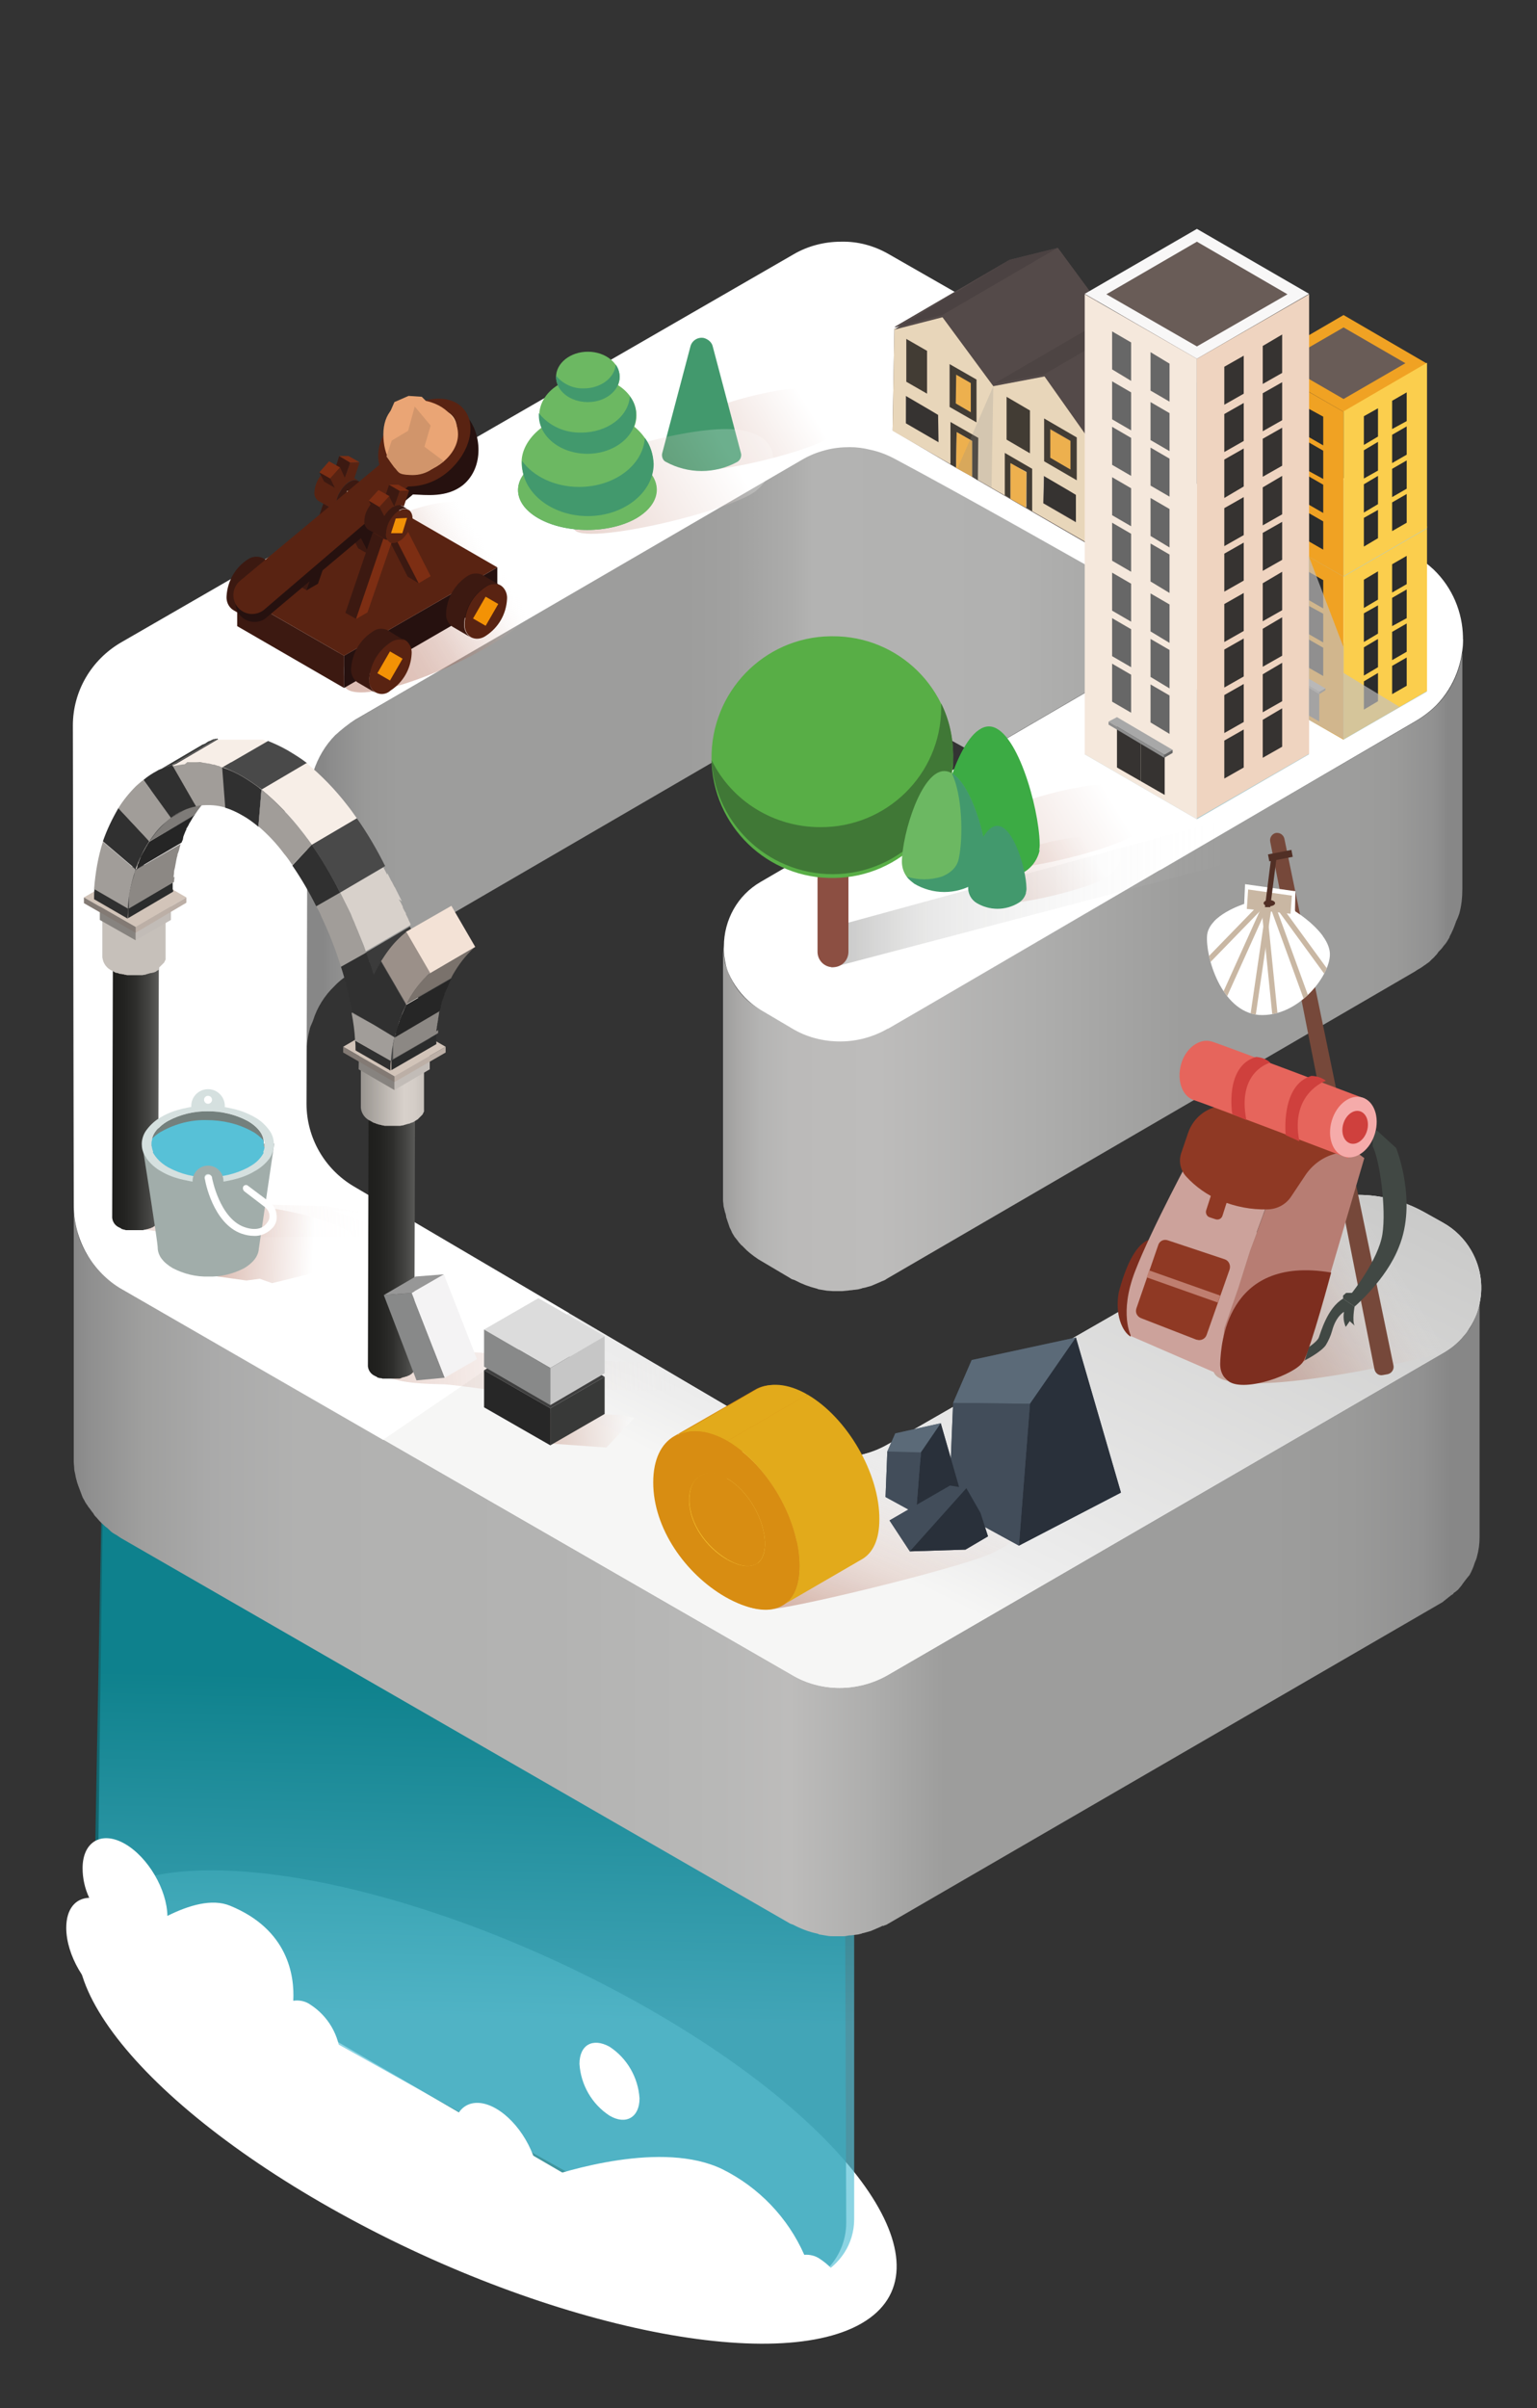 <?xml version="1.0" encoding="utf-8"?>
<!-- Generator: Adobe Illustrator 22.0.1, SVG Export Plug-In . SVG Version: 6.00 Build 0)  -->
<svg version="1.1" id="Calque_1" xmlns="http://www.w3.org/2000/svg" xmlns:xlink="http://www.w3.org/1999/xlink" x="0px" y="0px"
	 viewBox="0 0 348 545" style="enable-background:new 0 0 348 545;" xml:space="preserve">
<rect x="0" y="0" width="348" height="545" fill="#333333" stroke="none"/>
<style type="text/css">
	.st0{fill:#FFFFFF;}
	.st1{opacity:0.77;fill:#097883;enable-background:new    ;}
	.st2{opacity:0.69;fill:url(#SVGID_1_);enable-background:new    ;}
	.st3{fill:url(#SVGID_2_);}
	.st4{fill:none;}
	.st5{fill:url(#SVGID_3_);}
	.st6{fill:url(#SVGID_4_);}
	.st7{fill:url(#SVGID_5_);}
	.st8{fill:#544A49;}
	.st9{fill:#363331;}
	.st10{fill:#E8D6BA;}
	.st11{fill:#423C34;}
	.st12{fill:#EDB04E;}
	.st13{fill:#393332;}
	.st14{opacity:0.77;}
	.st15{opacity:0.28;fill:#8C8C8C;enable-background:new    ;}
	.st16{fill:#4B4242;}
	.st17{fill:#4D4443;}
	.st18{fill:#ABCACF;}
	.st19{fill:#EEEDED;}
	.st20{fill:#F0A223;}
	.st21{fill:#676767;}
	.st22{fill:#2B2C2C;}
	.st23{fill:#FBCE4D;}
	.st24{fill:#A8A8A8;}
	.st25{fill:#8E8E8E;}
	.st26{fill:#695C57;}
	.st27{fill:#F8F7F7;}
	.st28{fill:#F5E8DC;}
	.st29{fill:#EFD4C0;}
	.st30{opacity:0.67;fill:#C2C1C1;enable-background:new    ;}
	.st31{opacity:0.22;fill:url(#SVGID_6_);enable-background:new    ;}
	.st32{fill:#42996D;}
	.st33{opacity:0.22;fill:url(#SVGID_7_);enable-background:new    ;}
	.st34{fill:#FFFFFF;stroke:#010101;stroke-width:0.34;stroke-miterlimit:10;}
	.st35{fill:#6CB862;}
	.st36{opacity:0.34;fill:url(#SVGID_8_);enable-background:new    ;}
	.st37{fill:#7C6755;}
	.st38{fill:#3C1911;}
	.st39{fill:#010202;}
	.st40{fill:url(#SVGID_9_);}
	.st41{fill:url(#SVGID_10_);}
	.st42{fill:url(#SVGID_11_);}
	.st43{fill:#26110F;}
	.st44{fill:#592312;}
	.st45{fill:#F39205;}
	.st46{fill:#7D2E13;}
	.st47{fill:#FFFDED;}
	.st48{fill:#F5CEA3;}
	.st49{fill:#F39205;stroke:#F29107;stroke-width:0.53;stroke-miterlimit:10;}
	.st50{fill:#EAA575;}
	.st51{fill:#D1956B;}
	.st52{opacity:0.34;fill:url(#SVGID_12_);enable-background:new    ;}
	.st53{opacity:0.34;fill:url(#SVGID_13_);enable-background:new    ;}
	.st54{opacity:0.34;fill:url(#SVGID_14_);enable-background:new    ;}
	.st55{fill:url(#SVGID_15_);}
	.st56{fill:url(#SVGID_16_);}
	.st57{fill:url(#SVGID_17_);}
	.st58{fill:url(#SVGID_18_);}
	.st59{fill:#D9D2CD;}
	.st60{fill:#C2BCB7;}
	.st61{fill:#87837F;}
	.st62{fill:#D2C4B9;}
	.st63{fill:#BCAFA6;}
	.st64{fill:#837A74;}
	.st65{fill:#303030;}
	.st66{fill:#4A4A4A;}
	.st67{fill:#FCF4ED;}
	.st68{fill:#A19D99;}
	.st69{fill:#8C8884;}
	.st70{fill:#252525;}
	.st71{clip-path:url(#SVGID_20_);}
	.st72{fill:#7E7B78;}
	.st73{clip-path:url(#SVGID_22_);}
	.st74{fill:#383938;}
	.st75{fill:#F7EEE7;}
	.st76{fill:#B6B0AB;}
	.st77{fill:#2E2E2E;}
	.st78{fill:#494949;}
	.st79{fill:#3B3B3B;}
	.st80{clip-path:url(#SVGID_24_);}
	.st81{fill:#D8D1CB;}
	.st82{fill:#262626;}
	.st83{clip-path:url(#SVGID_26_);}
	.st84{clip-path:url(#SVGID_28_);}
	.st85{fill:#7A726C;}
	.st86{fill:#7A736D;}
	.st87{fill:#F3E2D6;}
	.st88{fill:#9B9089;}
	.st89{fill:#3F3F3F;}
	.st90{fill:#272727;}
	.st91{fill:#DCDCDC;}
	.st92{fill:#C6C6C6;}
	.st93{fill:#888989;}
	.st94{fill:#F4F3F4;}
	.st95{fill:#979797;}
	.st96{opacity:0.65;fill:url(#SVGID_29_);enable-background:new    ;}
	.st97{fill:#D5E0DF;}
	.st98{fill:#A1ADAA;}
	.st99{fill:#909F9C;}
	.st100{fill:#808E8B;}
	.st101{fill:#74807D;}
	.st102{fill:#57C1D7;}
	.st103{fill:#D88D12;}
	.st104{opacity:0.34;fill:url(#SVGID_30_);enable-background:new    ;}
	.st105{fill:#F4BF2E;}
	.st106{fill:#FCE160;}
	.st107{fill:#E2AA1B;}
	.st108{fill:#424D5A;}
	.st109{fill:#5B6A78;}
	.st110{fill:#29303A;}
	.st111{opacity:0.34;fill:url(#SVGID_31_);enable-background:new    ;}
	.st112{fill:#76483A;}
	.st113{clip-path:url(#SVGID_33_);}
	.st114{fill:#C9B7A3;}
	.st115{fill:#512F25;}
	.st116{fill:#7D2E1F;}
	.st117{fill:#414844;}
	.st118{fill:#CCA29B;}
	.st119{fill:#B77D73;}
	.st120{fill:#8F3924;}
	.st121{fill:none;stroke:#BF7E6F;stroke-width:1.67;stroke-miterlimit:10;}
	.st122{fill:#E6655C;}
	.st123{fill:#F5ABAA;}
	.st124{fill:#CF403D;}
	.st125{fill:url(#SVGID_34_);}
	.st126{fill:#8C4F42;}
	.st127{fill:#58AE46;}
	.st128{fill:#407836;}
	.st129{opacity:0.18;fill:url(#SVGID_35_);enable-background:new    ;}
	.st130{opacity:0.18;fill:url(#SVGID_36_);enable-background:new    ;}
	.st131{fill:#3CAB44;}
</style>
<title>Plan de travail 1</title>
<g>
	<g id="Groupe_14">
		<path class="st0" d="M147.7,455.1c46.8,27,68.1,58.7,47.4,70.7s-75.4-0.2-122.2-27.2c-46.8-27-68.1-58.7-47.4-70.7
			S100.8,428.1,147.7,455.1z"/>
		<path class="st1" d="M191.6,503c0,8.3-6.7,15-15,15c-2.6,0-5.2-0.7-7.5-2L29,434.5c-4.7-2.7-7.6-7.7-7.5-13.1l1.8-97.7l168,95.8"
			/>
		
			<linearGradient id="SVGID_1_" gradientUnits="userSpaceOnUse" x1="107.369" y1="506.74" x2="109.259" y2="430.54" gradientTransform="matrix(1 0 0 1 0 -50)">
			<stop  offset="0" style="stop-color:#57C1D7"/>
			<stop  offset="1" style="stop-color:#0C8D99"/>
		</linearGradient>
		<path class="st2" d="M191.3,419.4c-0.2,0.2,2.1-0.4,2.1-0.1v82.9c0,11.6-13.4,18.3-23.4,12.6L29.7,436.5
			c-4.7-2.7-7.6-7.7-7.5-13.1l1.3-99.5"/>
		<path class="st0" d="M138,463.2c4,2.6,6.5,7,6.8,11.7c0,4.3-3.1,6.1-6.8,3.9c-4-2.6-6.5-7-6.8-11.7
			C131.2,462.8,134.2,461.1,138,463.2z"/>
		<path class="st0" d="M185.6,511.2c-1-0.7-2.3-1-3.5-0.9c-3.7-8.4-10.3-15.3-18.6-19.4c-13.5-6.5-35.3,0.3-41.6,2.5
			c-0.2-6-4.4-13.2-9.6-16.2s-9.6-0.6-9.6,5.5c0,1.1,0.1,2.3,0.4,3.4l-22.5-10.5l-4.9-6.3c1-1.1,1.5-2.5,1.4-3.9
			c-0.3-4.8-2.8-9.1-6.8-11.7c-1.1-0.8-2.5-1.1-3.9-0.9c0.3-5.6-1.1-16.1-14.3-21.5c-4.1-1.7-9.4-0.1-14.2,2.3
			c-0.1-6-4.4-13.3-9.6-16.3s-9.6-0.6-9.6,5.5c0,2.3,0.5,4.6,1.5,6.7c-3.1,0.1-5.2,2.5-5.2,6.8c0,6.1,4.3,13.5,9.6,16.6
			c4,2.3,7.5,1.5,8.9-1.8l24.2,33L186,526.9c3.5,1.7,6.3,0,6.3-4.2C192.2,518.2,189.6,513.8,185.6,511.2z"/>
		<g>
			<g>
				
					<linearGradient id="SVGID_2_" gradientUnits="userSpaceOnUse" x1="16.38" y1="405.65" x2="334.784" y2="405.65" gradientTransform="matrix(1 0 0 1 0 -50)">
					<stop  offset="0" style="stop-color:#878787"/>
					<stop  offset="1.000000e-02" style="stop-color:#8E8E8E"/>
					<stop  offset="5.000000e-02" style="stop-color:#9F9F9E"/>
					<stop  offset="0.1" style="stop-color:#AAAAAA"/>
					<stop  offset="0.16" style="stop-color:#B1B1B0"/>
					<stop  offset="0.34" style="stop-color:#B3B3B2"/>
					<stop  offset="0.46" style="stop-color:#B8B8B7"/>
					<stop  offset="0.51" style="stop-color:#BDBCBB"/>
					<stop  offset="0.57" style="stop-color:#ADADAC"/>
					<stop  offset="0.62" style="stop-color:#9D9D9C"/>
					<stop  offset="0.85" style="stop-color:#9D9D9C"/>
					<stop  offset="0.91" style="stop-color:#9A9A99"/>
					<stop  offset="0.96" style="stop-color:#919191"/>
					<stop  offset="0.98" style="stop-color:#878787"/>
				</linearGradient>
				<path class="st3" d="M334.8,295.9c-0.1,0.5-0.4,0.9-0.5,1.4c-0.3,0.9-0.7,1.9-1.2,2.7c0,0.1-0.1,0.2-0.1,0.2
					c-0.2,0.4-0.5,0.8-0.8,1.1s-0.4,0.5-0.6,0.8s-0.4,0.5-0.6,0.7s-0.3,0.3-0.5,0.5l0,0l0,0c-0.2,0.2-0.4,0.4-0.5,0.5l-0.5,0.4
					l-0.5,0.4l-0.5,0.4l-0.5,0.4l-0.5,0.3L327,306l0,0l-126,73c-1.6,1-3.4,1.7-5.2,2.2l0,0c-1.8,0.5-3.7,0.7-5.6,0.7
					c-3.6-0.1-7.1-1-10.2-2.7c-0.2-0.1-0.4-0.1-0.6-0.3L27.6,291.8c-1.6-1-3.1-2.1-4.5-3.5l-0.1-0.1c-1.3-1.3-2.4-2.8-3.4-4.4l0,0
					c-0.9-1.6-1.7-3.3-2.1-5.1l0,0c-0.5-1.8-0.8-3.7-0.8-5.6v56.6c0,0.4,0,0.8,0,1.2s0.1,1,0.1,1.4s0.1,0.8,0.2,1.2s0.1,0.7,0.2,1
					s0.1,0.5,0.2,0.7l0,0v0.1c0.1,0.3,0.2,0.6,0.3,0.9s0.2,0.5,0.3,0.8s0.2,0.5,0.3,0.8s0.2,0.5,0.3,0.8s0.2,0.5,0.4,0.8
					s0.2,0.5,0.4,0.7l0.1,0.2l0,0l0.3,0.4c0.1,0.2,0.3,0.5,0.5,0.7l0.5,0.7c0.2,0.2,0.4,0.5,0.5,0.7s0.4,0.5,0.6,0.7
					s0.4,0.5,0.6,0.7l0.4,0.4l0.1,0.1l0.2,0.2c0.3,0.2,0.5,0.5,0.8,0.7s0.6,0.5,0.9,0.8s0.7,0.6,1.1,0.8s0.9,0.6,1.4,0.9L179,435.4
					h0.1l0,0c0.1,0.1,0.3,0.1,0.5,0.2c1.7,0.9,3.5,1.6,5.4,2c0.2,0,0.4,0.2,0.5,0.2c0.6,0.1,1.2,0.2,1.8,0.3s0.9,0.1,1.4,0.1h1.1
					l0,0c0.3,0,0.7,0,1,0s0.6,0,1-0.1s0.6-0.1,0.9-0.1l0.8-0.1l0.8-0.1l0.8-0.2l0.2-0.1h0.1l0.4-0.1l0.7-0.2l0.7-0.2
					c0.2-0.1,0.5-0.2,0.7-0.3l0.7-0.3l0.7-0.3l0.6-0.3v0.1c0.2-0.1,0.5-0.2,0.8-0.3l125.9-73l0,0c0.2-0.1,0.3-0.3,0.5-0.4
					s0.3-0.3,0.5-0.4s0.3-0.3,0.5-0.4l0.5-0.4c0.2-0.1,0.4-0.2,0.5-0.4s0.3-0.2,0.5-0.4s0.4-0.3,0.5-0.4s0,0,0,0l0,0
					c0.2-0.2,0.3-0.4,0.5-0.6s0.4-0.5,0.6-0.8s0.4-0.5,0.6-0.8s0.5-0.6,0.8-1l0.1-0.1c0.5-0.9,0.9-1.8,1.2-2.8
					c0.2-0.5,0.4-0.9,0.5-1.4c0.4-1.4,0.6-2.9,0.6-4.4v-56.6C335.2,293,335.1,294.4,334.8,295.9z"/>
			</g>
		</g>
		<path class="st4" d="M165.9,222.1L165.9,222.1L165.9,222.1z"/>
		<path class="st4" d="M325.2,159.6L325.2,159.6c-1.4,1.4-3,2.7-4.7,3.6C322.3,162.3,323.8,161,325.2,159.6z"/>
		<path class="st4" d="M164.3,218.2L164.3,218.2L164.3,218.2z"/>
		<path class="st4" d="M201,232.8l0.1,56.6L201,232.8L201,232.8z"/>
		<path class="st4" d="M261.8,138L261.8,138z"/>
		<path class="st4" d="M197,101.7c1.9,0.4,3.7,1.1,5.4,2C200.7,102.8,198.9,102.1,197,101.7z"/>
		<path class="st4" d="M186.7,101.9L186.7,101.9L186.7,101.9z"/>
		<path class="st4" d="M72.5,170.7c-0.7,1.2-1.2,2.5-1.7,3.8c0.1-0.1,0.1-0.2,0.2-0.4C71.4,173,71.9,171.8,72.5,170.7z"/>
		<polygon class="st4" points="75.8,166.5 75.8,166.5 75.8,166.5 		"/>
		<path class="st4" d="M70.3,175.9c-0.5,1.8-0.8,3.8-0.8,5.7l0,0C69.5,179.7,69.8,177.8,70.3,175.9z"/>
		
			<linearGradient id="SVGID_3_" gradientUnits="userSpaceOnUse" x1="69.4" y1="219.65" x2="260.17" y2="219.65" gradientTransform="matrix(1 0 0 1 0 -50)">
			<stop  offset="2.000000e-02" style="stop-color:#878787"/>
			<stop  offset="3.000000e-02" style="stop-color:#8C8C8C"/>
			<stop  offset="7.000000e-02" style="stop-color:#999998"/>
			<stop  offset="0.11" style="stop-color:#9D9D9C"/>
			<stop  offset="0.4" style="stop-color:#9D9D9C"/>
			<stop  offset="0.45" style="stop-color:#9D9D9C"/>
			<stop  offset="0.51" style="stop-color:#A1A1A0"/>
			<stop  offset="0.58" style="stop-color:#ADADAC"/>
			<stop  offset="0.6" style="stop-color:#B3B3B2"/>
			<stop  offset="0.84" style="stop-color:#B1B1B0"/>
			<stop  offset="0.93" style="stop-color:#AAAAA9"/>
			<stop  offset="0.99" style="stop-color:#9F9F9E"/>
			<stop  offset="1" style="stop-color:#9D9D9C"/>
		</linearGradient>
		<path class="st5" d="M261.8,138L261.8,138c-0.7-1.3-1.8-2.3-3.1-3c-15.2-8.6-41-23.2-56.4-31.4c-1.7-0.9-3.5-1.6-5.4-2
			c-1.5-0.4-3.1-0.6-4.7-0.6c-1.9,0-3.8,0.3-5.6,0.7l0,0c-1.9,0.5-3.6,1.3-5.3,2.2L80.3,163c-1.7,1-3.2,2.1-4.5,3.5l0,0
			c-2.2,2.1-3.8,4.8-4.8,7.7c0,0.1-0.1,0.2-0.2,0.4c-0.2,0.5-0.4,0.9-0.6,1.4c-0.5,1.8-0.8,3.7-0.8,5.7l0,0l0,0v56.6
			c0-1.9,0.3-3.8,0.8-5.7c0.2-0.6,0.5-1.1,0.7-1.7c0.9-2.9,2.6-5.6,4.8-7.7l0,0c1.3-1.4,2.9-2.5,4.5-3.5l101.1-58.8
			c1.6-1,3.4-1.7,5.3-2.2h0.1c1.8-0.5,3.7-0.8,5.6-0.8c1.6,0,3.1,0.2,4.7,0.6c1.9,0.4,3.7,1.1,5.4,2c5.4,2.9,12,6.5,19,10.4
			l37.4-21.8c2.5-1.4,4-4.1,4-7l0,0C262.9,140.6,262.5,139.2,261.8,138z"/>
		<polygon class="st4" points="262.5,197 210.4,227.4 210.4,227.4 320.5,163.3 262.9,196.8 		"/>
		<path class="st4" d="M325.2,159.6L325.2,159.6c-1.4,1.4-3,2.7-4.7,3.6C322.3,162.3,323.8,161,325.2,159.6z"/>
		<path class="st4" d="M165.9,222.1L165.9,222.1L165.9,222.1z"/>
		<path class="st4" d="M164.3,218.2L164.3,218.2L164.3,218.2z"/>
		
			<linearGradient id="SVGID_4_" gradientUnits="userSpaceOnUse" x1="163.7" y1="268.4" x2="331.3" y2="268.4" gradientTransform="matrix(1 0 0 1 0 -50)">
			<stop  offset="0" style="stop-color:#9D9D9C"/>
			<stop  offset="2.000000e-02" style="stop-color:#A9A8A7"/>
			<stop  offset="5.000000e-02" style="stop-color:#B4B4B3"/>
			<stop  offset="9.000000e-02" style="stop-color:#BBBAB9"/>
			<stop  offset="0.21" style="stop-color:#BDBCBB"/>
			<stop  offset="0.43" style="stop-color:#ADADAC"/>
			<stop  offset="0.62" style="stop-color:#9D9D9C"/>
			<stop  offset="0.85" style="stop-color:#9D9D9C"/>
			<stop  offset="0.91" style="stop-color:#9A9A99"/>
			<stop  offset="0.96" style="stop-color:#919191"/>
			<stop  offset="0.98" style="stop-color:#878787"/>
		</linearGradient>
		<path class="st6" d="M331.3,144.7c0,5.6-2.1,10.9-6,14.9l0,0c-1.4,1.4-3,2.6-4.7,3.6l-110.2,64.1l0,0l-9.4,5.4h-0.1
			c-3.3,1.9-7,2.9-10.8,2.9c-3.9,0-7.7-1-11-3l-7.1-4.2c-2.6-1.5-4.8-3.7-6.2-6.4l0,0c-0.7-1.2-1.2-2.6-1.6-3.9l0,0
			c-0.3-1.4-0.5-2.8-0.5-4.2l0,0v56.6c0,0.4,0,0.7,0,1.1s0.1,0.8,0.1,1.1s0.1,0.6,0.2,1s0.1,0.5,0.2,0.8l0.1,0.2v0.1
			c0,0.1,0.1,0.3,0.1,0.5s0.1,0.4,0.2,0.7s0.1,0.4,0.2,0.6l0.2,0.6l0.2,0.6c0.1,0.2,0.2,0.4,0.3,0.6s0.1,0.3,0.2,0.4l0,0v0.1
			l0.3,0.5l0.3,0.5l0.4,0.5l0.4,0.5c0.1,0.2,0.3,0.4,0.4,0.5s0.3,0.4,0.5,0.5l0.2,0.2l0,0l0.3,0.3c0.2,0.2,0.4,0.4,0.6,0.6l0.7,0.6
			c0.3,0.2,0.6,0.5,0.9,0.7s0.7,0.5,1,0.7l7.1,4.2l0.3,0.2c0.3,0.2,0.7,0.2,1,0.4c1.5,0.8,3.1,1.4,4.7,1.8c0.2,0,0.4,0.2,0.6,0.2
			c0.6,0.1,1.2,0.2,1.8,0.3l1.4,0.1h1.1l0,0h1l1-0.1c0.3,0,0.6-0.1,0.9-0.1s0.6-0.1,0.9-0.1l0.8-0.1l0.8-0.2l0.2-0.1h0.1l0.5-0.1
			l0.7-0.2l0.7-0.2c0.2-0.1,0.5-0.2,0.7-0.3l0.7-0.3l0.7-0.3c0.2-0.1,0.4-0.2,0.7-0.3s0.4-0.2,0.7-0.4l0,0l119.5-69.5l0.6-0.4
			l0.7-0.4l0.6-0.4c0.2-0.2,0.5-0.3,0.7-0.5l0.7-0.5c0.2-0.2,0.4-0.4,0.6-0.6s0.5-0.4,0.7-0.7l0.1-0.1l0,0c0.2-0.2,0.4-0.4,0.5-0.6
			s0.5-0.6,0.8-0.9s0.5-0.7,0.8-1s0.7-1,1-1.5c0.1-0.1,0.1-0.2,0.1-0.3c0.6-1.1,1.1-2.3,1.5-3.5c0.3-0.6,0.5-1.1,0.7-1.7
			c0.5-1.8,0.7-3.7,0.7-5.6v-56.6C331.3,144.6,331.3,144.6,331.3,144.7z"/>
		<path class="st0" d="M164.3,218.2c0.3,1.4,0.9,2.7,1.6,3.9l0,0c1.5,2.6,3.6,4.8,6.2,6.4l7.1,4.2c3.3,2,7.1,3,11,3
			c3.8,0,7.5-1,10.8-2.9h0.1l9.3-5.4l52.1-30.4l0.4-0.2l57.6-33.6c1.7-1,3.3-2.2,4.7-3.6c8.3-8.6,8-22.4-0.6-30.7
			c-1.3-1.2-2.7-2.3-4.2-3.2L201.2,57.5c-3.3-1.9-7-2.9-10.8-2.8c-3.8,0-7.6,1-10.8,2.9L27.4,145.4c-6.7,3.9-10.9,11-10.9,18.8
			L16.7,273c0.1,7.7,4.2,14.9,10.9,18.8l59.2,34.1l42.1-28.7l-48.8-28.7c-6.6-3.9-10.7-11-10.7-18.7l0.2-68.2c0-1.9,0.3-3.8,0.8-5.7
			c0.1-0.5,0.4-0.9,0.6-1.4c1-3,2.6-5.8,4.9-8.1l0,0c1.4-1.3,2.9-2.5,4.5-3.5l101.1-58.8c1.7-1,3.4-1.7,5.3-2.2l0,0
			c1.8-0.5,3.7-0.7,5.6-0.7c1.6,0,3.1,0.2,4.7,0.6c1.9,0.4,3.7,1.1,5.4,2c15.4,8.2,41.2,22.8,56.3,31.4c1.3,0.7,2.3,1.7,3.1,3l0,0
			c0.7,1.2,1,2.5,1,3.9l0,0c0,2.9-1.5,5.6-4,7l-37.4,21.8l-49.3,28.7c-5.2,3-8.3,8.6-8.3,14.6C163.8,215.4,164,216.8,164.3,218.2
			L164.3,218.2z"/>
		<path class="st0" d="M190.1,382c3.8,0,7.6-1,10.9-2.9l125.9-73c8.1-4.7,10.9-15,6.2-23.1c-1.5-2.6-3.7-4.8-6.4-6.3l-4.3-2.4
			c-9.4-5.2-20.8-5.2-30.1,0.2L201,326.9c-3.3,1.9-7.1,2.9-10.9,2.9c-3.8,0-7.6-1-10.9-3l-50.4-29.6l-42,28.6l92.4,53.2
			C182.5,381,186.3,382,190.1,382z"/>
		
			<linearGradient id="SVGID_5_" gradientUnits="userSpaceOnUse" x1="188.215" y1="406.362" x2="259.455" y2="263.882" gradientTransform="matrix(1 0 0 1 0 -50)">
			<stop  offset="4.000000e-02" style="stop-color:#F6F6F5"/>
			<stop  offset="0.13" style="stop-color:#EDEDED"/>
			<stop  offset="0.84" style="stop-color:#CACAC9"/>
			<stop  offset="0.89" style="stop-color:#C7C7C6"/>
		</linearGradient>
		<path class="st7" d="M190.1,382c3.8,0,7.6-1,10.9-2.9l125.9-73c8.1-4.7,10.9-15,6.2-23.1c-1.5-2.6-3.7-4.8-6.4-6.3l-4.3-2.4
			c-9.4-5.2-20.8-5.2-30.1,0.2L201,326.9c-3.3,1.9-7.1,2.9-10.9,2.9c-3.8,0-7.6-1-10.9-3l-50.4-29.6l-42,28.6l92.4,53.2
			C182.5,381,186.3,382,190.1,382z"/>
		<path class="st8" d="M216.5,105.9L216.5,105.9l3.6,2l1.3,0.8l0,0l25.4,14.7l0.3-23.1l0,0l-0.2,23.2l0.4,0.2l26.3-15.8l0.1-22.7
			l-11-15.5l-11.7,2l-11.5-15.6l-10.9,2.7L202.5,74l1.4-0.3l-1.2,0.7h-0.2l-0.4,23L216.5,105.9z M233.2,102.6l-5.3-3.1L233.2,102.6z
			 M242.4,106.3l-4.6-2.7v-0.1L242.4,106.3z M243.7,108.7L243.7,108.7l-7.4-4.3l0,0L243.7,108.7z M219.8,93.3l-3.3-1.9l0,0
			L219.8,93.3z M205.2,76.7l4.7,2.7L205.2,76.7z M210.5,92.8l-5.3-3.1l0,0L210.5,92.8z M212.5,100.1L212.5,100.1L212.5,100.1z
			 M236.3,113.9v-6.2h0.1L236.3,113.9l7.4,4.2l0,0L236.3,113.9z"/>
		<g id="logements_collectifs">
			<polygon class="st9" points="210.5,92.8 210.5,92.8 212.6,94 212.6,94 			"/>
			<polygon class="st10" points="205.2,89.7 205.2,89.7 210.5,92.8 210.5,92.8 			"/>
			<polygon class="st9" points="205.2,89.7 210.5,92.8 212.6,94 212.6,100.1 205.1,95.9 			"/>
			<polygon class="st9" points="212.6,94 212.6,94 212.6,100.1 			"/>
			<polygon class="st11" points="216.5,104.4 216.5,104.4 216.6,97.9 			"/>
			<polygon class="st12" points="220.1,99.8 220.1,99.8 220.1,99.9 			"/>
			<polygon class="st12" points="216.6,97.8 216.6,97.8 220.1,99.8 220.1,99.8 			"/>
			<polygon class="st11" points="205.2,76.7 205.2,76.7 209.9,79.4 209.9,79.4 			"/>
			<polygon class="st11" points="209.9,89.1 205.2,86.4 205.2,76.7 209.9,79.4 209.9,79.4 			"/>
			<polygon class="st11" points="209.9,89.1 209.9,89.1 209.9,79.4 			"/>
			<polygon class="st11" points="228.8,111.4 228.8,111.4 228.8,104.9 			"/>
			<polygon class="st12" points="219.8,86.7 219.8,93.3 219.8,93.3 			"/>
			<path class="st11" d="M221.2,95.6v-9.7l-6.2-3.5v9.7L221.2,95.6z M216.5,91.4v-6.6l3.3,1.9v6.6l0,0L216.5,91.4z"/>
			<polygon class="st12" points="216.4,91.3 216.5,84.8 219.8,86.7 219.8,93.3 219.8,93.3 			"/>
			<polygon class="st9" points="241.7,110.8 241.7,110.8 243.7,112 			"/>
			<polygon class="st10" points="241.7,110.8 241.7,110.8 236.4,107.7 236.3,113.9 236.4,107.7 			"/>
			<polygon class="st10" points="227.9,89.8 227.9,89.8 227.9,89.8 227.9,99.5 			"/>
			<polygon class="st9" points="243.7,118.1 243.7,118.1 243.7,118.1 243.7,112 			"/>
			<polygon class="st9" points="236.4,107.7 241.7,110.8 243.7,112 243.7,118.1 236.3,113.9 			"/>
			<polygon class="st11" points="227.9,89.8 233.3,92.9 233.2,102.6 227.9,99.5 			"/>
			<polygon class="st11" points="233.3,92.9 233.2,102.6 233.2,102.6 233.2,102.6 			"/>
			<polygon class="st11" points="227.9,89.8 227.9,89.8 233.3,92.9 			"/>
			<polygon class="st12" points="242.4,106.3 237.7,103.6 237.7,97.1 242.4,99.8 			"/>
			<polygon class="st12" points="242.4,99.8 242.4,106.3 242.4,106.3 			"/>
			<path class="st11" d="M236.4,104.4l7.4,4.3V99l-7.4-4.3V104.4z M242.4,106.3L242.4,106.3l-4.6-2.7V97l4.6,2.7V106.3z"/>
			<path class="st10" d="M202.1,97.5l44.8,25.8l0.3-23.2l-10.6-15L225,87.3l-11.6-15.6l-10.9,2.7 M209.9,89.1L209.9,89.1l-4.7-2.7
				v-9.7l0,0l4.7,2.7l0,0V89.1z M236.3,107.7l5.3,3.1l2,1.2v6.2l0,0l-7.4-4.3L236.3,107.7z M236.4,104.4v-9.7l7.4,4.3v9.7
				L236.4,104.4z M227.9,89.8L227.9,89.8l5.3,3.1v9.7l0,0l-5.3-3.1V89.8z M215,92.1v-9.7l6.1,3.5v9.7L215,92.1z M212.5,100.1
				l-7.4-4.3v-6.2l0,0l5.3,3.1l2,1.2l0,0L212.5,100.1z"/>
			<polygon class="st11" points="215.2,95.5 221.5,99.1 221.4,108.7 220.1,107.9 220.1,99.9 220.1,99.8 220.1,99.8 216.6,97.8 
				216.6,97.8 216.6,97.8 216.6,97.9 216.5,104.4 216.5,104.4 216.5,105.8 215.2,105.1 			"/>
			<polygon class="st12" points="216.5,104.4 216.6,97.9 216.6,97.8 216.6,97.8 220.1,99.8 220.1,99.9 220.1,107.9 220.1,107.9 
				216.5,105.9 216.5,105.8 			"/>
			<path class="st11" d="M227.5,112.1l6.2,3.6v-9.6l-6.2-3.6V112.1z M228.8,104.9L228.8,104.9l3.6,1.9l0,0v8l-3.6-2v-1.4l0,0V104.9z
				"/>
			<polygon class="st12" points="228.8,104.9 228.8,104.8 232.4,106.9 232.4,106.9 232.4,106.9 232.3,114.9 228.8,112.9 
				228.8,111.4 228.8,111.4 			"/>
			<g>
				<polygon class="st13" points="247.2,123.6 273.6,107.8 273.6,85 247.5,100.2 				"/>
			</g>
			<g class="st14">
				<polyline class="st15" points="224.9,87.4 216.8,106 224.5,110.4 				"/>
			</g>
			<polygon class="st16" points="213.4,71.3 239.5,56.1 228.6,58.8 202.5,74.1 			"/>
			<polygon class="st17" points="236.5,84.7 262.6,69.5 251,71.7 224.9,86.9 			"/>
			<polyline class="st8" points="228.6,58.8 228.6,58.8 202.5,74.1 213.4,71.3 239.5,56.1 251,71.7 224.9,86.9 236.5,84.7 
				262.6,69.5 273.6,85 247.5,100.2 247.2,123.6 246.9,123.4 247.1,100.2 236.5,85.2 224.9,87.4 213.4,71.8 202.5,74.6 			"/>
		</g>
		<g id="_Groupe_">
			<g id="_Groupe_2">
				<polygon id="_Tracé_" class="st18" points="304.2,145.5 285.2,156.5 304.2,167.4 323.1,156.5 				"/>
				<polygon id="_Tracé_2" class="st19" points="304.2,108.2 285.2,119.2 304.2,130.1 323.1,119.2 				"/>
				<polygon id="_Tracé_3" class="st20" points="304.2,167.4 285.2,156.5 285.2,119.2 304.2,130.1 				"/>
				<g id="_Groupe_3">
					<g id="_Groupe_4">
						<polygon id="_Tracé_4" class="st21" points="293.1,134.2 289.9,132.3 289.9,125.9 293.1,127.8 						"/>
						<polygon id="_Tracé_5" class="st22" points="299.6,137.7 296.3,135.8 296.3,129.4 299.6,131.3 						"/>
					</g>
					<g id="_Groupe_5">
						<polygon id="_Tracé_6" class="st21" points="293.1,141.8 289.9,140 289.9,133.5 293.1,135.4 						"/>
						<polygon id="_Tracé_7" class="st22" points="299.6,145.4 296.3,143.5 296.3,137.1 299.6,138.9 						"/>
					</g>
					<g id="_Groupe_6">
						<polygon id="_Tracé_8" class="st21" points="293.1,149.5 289.9,147.6 289.9,141.2 293.1,143.1 						"/>
						<polygon id="_Tracé_9" class="st22" points="299.6,153 296.3,151.1 296.3,144.7 299.6,146.6 						"/>
					</g>
				</g>
				<polygon id="_Tracé_10" class="st23" points="304.2,167.3 323.1,156.4 323.1,119.1 304.2,130 				"/>
				<g id="_Groupe_7">
					<g id="_Groupe_8">
						<g id="_Groupe_9">
							<polygon class="st22" points="312,152.3 308.8,154.2 308.8,160.6 312,158.7 							"/>
						</g>
						<g id="_Groupe_10">
							<polygon class="st22" points="318.5,148.8 315.2,150.7 315.2,157.1 318.5,155.2 							"/>
						</g>
					</g>
					<g id="_Groupe_11">
						<g id="_Groupe_12">
							<polygon class="st22" points="312,144.6 308.8,146.5 308.8,152.9 312,151 							"/>
						</g>
						<g id="_Groupe_13">
							<polygon class="st22" points="318.5,141.1 315.2,143 315.2,149.4 318.5,147.5 							"/>
						</g>
					</g>
					<g id="_Groupe_14">
						<g id="_Groupe_15">
							<polygon class="st22" points="312,137 308.8,138.8 308.8,145.3 312,143.4 							"/>
						</g>
						<g id="_Groupe_16">
							<polygon class="st22" points="318.5,133.4 315.2,135.3 315.2,141.7 318.5,139.9 							"/>
						</g>
					</g>
					<g id="_Groupe_17">
						<g id="_Groupe_18">
							<polygon class="st22" points="312,129.3 308.8,131.2 308.8,137.6 312,135.7 							"/>
						</g>
						<g id="_Groupe_19">
							<polygon class="st22" points="318.5,125.8 315.2,127.7 315.2,134.1 318.5,132.2 							"/>
						</g>
					</g>
				</g>
				<g id="_Groupe_20">
					<polygon id="_Tracé_11" class="st21" points="298.7,163.3 294.7,161 294.7,153.1 298.7,155.4 					"/>
					<polygon id="_Tracé_12" class="st21" points="294.7,161 290.7,158.7 290.7,150.8 294.7,153.1 					"/>
				</g>
				<g id="_Groupe_21">
					<polygon id="_Tracé_13" class="st24" points="300.1,155.8 298.7,156.6 289.3,151 290.7,150.3 					"/>
					<polygon id="_Tracé_14" class="st25" points="289.3,151 289.3,151.5 298.7,157.1 298.7,156.6 					"/>
					<polygon id="_Tracé_15" class="st21" points="298.7,157.1 300.1,156.2 300.1,155.8 298.7,156.6 					"/>
				</g>
			</g>
			<g id="_Groupe_22">
				<polygon id="_Tracé_16" class="st18" points="304.2,108.6 285.2,119.6 304.2,130.5 323.1,119.6 				"/>
				<g id="_Groupe_23">
					<polygon class="st26" points="287.7,82.2 304.2,72.7 320.6,82.2 304.2,91.7 					"/>
					<path class="st20" d="M304.2,74.1l14,8.1l-14,8.1l-14-8.1L304.2,74.1 M304.2,71.3l-18.9,11l18.9,10.9l18.9-10.9L304.2,71.3
						L304.2,71.3z"/>
				</g>
				<polygon id="_Tracé_17" class="st20" points="304.2,130.5 285.2,119.6 285.2,82.3 304.2,93.2 				"/>
				<g id="_Groupe_24">
					<g id="_Groupe_25">
						<polygon id="_Tracé_18" class="st21" points="293.1,97.2 289.9,95.4 289.9,88.9 293.1,90.8 						"/>
						<polygon id="_Tracé_19" class="st22" points="299.6,100.8 296.3,98.9 296.3,92.5 299.6,94.3 						"/>
					</g>
					<g id="_Groupe_26">
						<polygon id="_Tracé_20" class="st21" points="293.1,104.9 289.9,103 289.9,96.6 293.1,98.5 						"/>
						<polygon id="_Tracé_21" class="st22" points="299.6,108.4 296.3,106.6 296.3,100.1 299.6,102 						"/>
					</g>
					<g id="_Groupe_27">
						<polygon id="_Tracé_22" class="st21" points="293.1,112.6 289.9,110.7 289.9,104.3 293.1,106.2 						"/>
						<polygon id="_Tracé_23" class="st22" points="299.6,116.1 296.3,114.2 296.3,107.8 299.6,109.7 						"/>
					</g>
				</g>
				<g id="_Groupe_28">
					<g id="_Groupe_29">
						<polygon id="_Tracé_24" class="st21" points="293.1,120.9 289.9,119 289.9,112.6 293.1,114.5 						"/>
						<polygon id="_Tracé_25" class="st22" points="299.6,124.4 296.3,122.5 296.3,116.1 299.6,118 						"/>
					</g>
				</g>
				<polygon id="_Tracé_26" class="st23" points="304.2,130.4 323.1,119.5 323.1,82.1 304.2,93.1 				"/>
				<g id="_Groupe_30">
					<g id="_Groupe_31">
						<g id="_Groupe_32">
							<polygon class="st22" points="312,115.4 308.8,117.2 308.8,123.7 312,121.8 							"/>
						</g>
						<g id="_Groupe_33">
							<polygon class="st22" points="318.5,111.8 315.2,113.7 315.2,120.2 318.5,118.3 							"/>
						</g>
					</g>
					<g id="_Groupe_34">
						<g id="_Groupe_35">
							<polygon class="st22" points="312,107.7 308.8,109.6 308.8,116 312,114.1 							"/>
						</g>
						<g id="_Groupe_36">
							<polygon class="st22" points="318.5,104.2 315.2,106.1 315.2,112.5 318.5,110.6 							"/>
						</g>
					</g>
					<g id="_Groupe_37">
						<g id="_Groupe_38">
							<polygon class="st22" points="312,100 308.8,101.9 308.8,108.3 312,106.5 							"/>
						</g>
						<g id="_Groupe_39">
							<polygon class="st22" points="318.5,96.5 315.2,98.4 315.2,104.8 318.5,102.9 							"/>
						</g>
					</g>
					<g id="_Groupe_40">
						<g id="_Groupe_41">
							<polygon class="st22" points="312,92.4 308.8,94.2 308.8,100.7 312,98.8 							"/>
						</g>
						<g id="_Groupe_42">
							<polygon class="st22" points="318.5,88.8 315.2,90.7 315.2,97.1 318.5,95.3 							"/>
						</g>
					</g>
				</g>
			</g>
			<g id="_Groupe_43">
				<polygon id="_Tracé_27" class="st18" points="271,156 245.6,170.7 271,185.4 296.4,170.7 				"/>
				<g id="_Groupe_44">
					<polygon class="st26" points="248,66.6 271,53.2 294,66.6 271,79.8 					"/>
					<path class="st27" d="M271,54.7l20.5,11.9L271,78.4l-20.5-11.8L271,54.7 M271,51.8l-25.4,14.7L271,81.2l25.4-14.7L271,51.8z"/>
				</g>
				<polygon id="_Tracé_28" class="st28" points="271,185.4 245.6,170.7 245.6,66.6 271,81.2 				"/>
				<g id="_Groupe_45">
					<g id="_Groupe_46">
						<g id="_Groupe_47">
							<polygon class="st21" points="256.1,140.7 251.8,138.2 251.8,129.6 256.1,132.1 							"/>
						</g>
						<g id="_Groupe_48">
							<polygon class="st21" points="264.8,145.5 260.5,142.9 260.5,134.3 264.8,136.8 							"/>
						</g>
					</g>
					<g id="_Groupe_49">
						<polygon id="_Tracé_29" class="st21" points="256.1,151 251.8,148.5 251.8,139.9 256.1,142.4 						"/>
						<polygon id="_Tracé_30" class="st21" points="264.8,155.8 260.5,153.2 260.5,144.6 264.8,147.1 						"/>
					</g>
					<g id="_Groupe_50">
						<g id="_Groupe_51">
							<polygon class="st21" points="256.1,161.3 251.8,158.8 251.8,150.2 256.1,152.7 							"/>
						</g>
						<g id="_Groupe_52">
							<polygon class="st21" points="264.8,166.1 260.5,163.5 260.5,154.9 264.8,157.4 							"/>
						</g>
					</g>
				</g>
				<g id="_Groupe_53">
					<g id="_Groupe_54">
						<polygon id="_Tracé_31" class="st21" points="256.1,119.1 251.8,116.6 251.8,108 256.1,110.5 						"/>
						<polygon id="_Tracé_32" class="st21" points="264.8,123.9 260.5,121.3 260.5,112.7 264.8,115.2 						"/>
					</g>
					<g id="_Groupe_55">
						<polygon id="_Tracé_33" class="st21" points="256.1,129.4 251.8,126.9 251.8,118.3 256.1,120.8 						"/>
						<polygon id="_Tracé_34" class="st21" points="264.8,134.2 260.5,131.6 260.5,123 264.8,125.5 						"/>
					</g>
				</g>
				<g id="_Groupe_56">
					<g id="_Groupe_57">
						<g id="_Groupe_58">
							<polygon class="st21" points="256.1,97.4 251.8,94.9 251.8,86.3 256.1,88.8 							"/>
						</g>
						<g id="_Groupe_59">
							<polygon class="st21" points="264.8,102.1 260.5,99.6 260.5,91 264.8,93.5 							"/>
						</g>
					</g>
					<g id="_Groupe_60">
						<g id="_Groupe_61">
							<polygon class="st21" points="256.1,107.7 251.8,105.2 251.8,96.6 256.1,99.1 							"/>
						</g>
						<g id="_Groupe_62">
							<polygon class="st21" points="264.8,112.4 260.5,109.9 260.5,101.3 264.8,103.8 							"/>
						</g>
					</g>
				</g>
				<g id="_Groupe_63">
					<g id="_Groupe_64">
						<polygon id="_Tracé_35" class="st21" points="256.1,86.2 251.8,83.6 251.8,75 256.1,77.5 						"/>
						<polygon id="_Tracé_36" class="st21" points="264.8,90.9 260.5,88.4 260.5,79.7 264.8,82.3 						"/>
					</g>
				</g>
				<polygon id="_Tracé_37" class="st29" points="271,185.2 296.4,170.6 296.4,66.6 271,81.2 				"/>
				<g id="_Groupe_65">
					<g id="_Groupe_66">
						<polygon id="_Tracé_38" class="st9" points="281.6,165.1 277.2,167.6 277.2,176.2 281.6,173.7 						"/>
						<polygon id="_Tracé_39" class="st9" points="290.3,160.3 285.9,162.9 285.9,171.5 290.3,169 						"/>
					</g>
					<g id="_Groupe_67">
						<polygon id="_Tracé_40" class="st9" points="281.6,154.8 277.2,157.3 277.2,165.9 281.6,163.4 						"/>
						<polygon id="_Tracé_41" class="st9" points="290.3,150 285.9,152.6 285.9,161.2 290.3,158.7 						"/>
					</g>
					<g id="_Groupe_68">
						<g id="_Groupe_69">
							<polygon class="st9" points="281.6,144.5 277.2,147 277.2,155.6 281.6,153.1 							"/>
						</g>
						<g id="_Groupe_70">
							<polygon class="st9" points="290.3,139.7 285.9,142.3 285.9,150.9 290.3,148.4 							"/>
						</g>
					</g>
					<g id="_Groupe_71">
						<polygon id="_Tracé_42" class="st9" points="281.6,134.2 277.2,136.7 277.2,145.3 281.6,142.8 						"/>
						<polygon id="_Tracé_43" class="st9" points="290.3,129.4 285.9,132 285.9,140.6 290.3,138.1 						"/>
					</g>
				</g>
				<g id="_Groupe_72">
					<g id="_Groupe_73">
						<polygon id="_Tracé_44" class="st9" points="281.6,122.8 277.2,125.3 277.2,133.9 281.6,131.4 						"/>
						<polygon id="_Tracé_45" class="st9" points="290.3,118.1 285.9,120.6 285.9,129.2 290.3,126.7 						"/>
					</g>
					<g id="_Groupe_74">
						<polygon id="_Tracé_46" class="st9" points="281.6,112.5 277.2,115 277.2,123.6 281.6,121.1 						"/>
						<polygon id="_Tracé_47" class="st9" points="290.3,107.7 285.9,110.3 285.9,118.9 290.3,116.4 						"/>
					</g>
				</g>
				<g id="_Groupe_75">
					<g id="_Groupe_76">
						<g id="_Groupe_77">
							<polygon class="st9" points="281.6,101.5 277.2,104 277.2,112.7 281.6,110.1 							"/>
						</g>
						<g id="_Groupe_78">
							<polygon class="st9" points="290.3,96.8 285.9,99.3 285.9,107.9 290.3,105.4 							"/>
						</g>
					</g>
					<g id="_Groupe_79">
						<g id="_Groupe_80">
							<polygon class="st9" points="281.6,91.2 277.2,93.7 277.2,102.3 281.6,99.8 							"/>
						</g>
						<g id="_Groupe_81">
							<polygon class="st9" points="290.3,86.5 285.9,89 285.9,97.6 290.3,95.1 							"/>
						</g>
					</g>
				</g>
				<g id="_Groupe_82">
					<g id="_Groupe_83">
						<polygon id="_Tracé_48" class="st9" points="281.6,80.5 277.2,83 277.2,91.6 281.6,89.1 						"/>
						<polygon id="_Tracé_49" class="st9" points="290.3,75.7 285.9,78.3 285.9,86.9 290.3,84.4 						"/>
					</g>
				</g>
				<g id="_Groupe_84">
					<polygon id="_Tracé_50" class="st9" points="263.7,179.9 258.3,176.8 258.3,166.2 263.7,169.3 					"/>
					<polygon id="_Tracé_51" class="st9" points="258.3,176.8 252.9,173.7 252.9,163.1 258.3,166.2 					"/>
				</g>
				<g id="_Groupe_85">
					<polygon id="_Tracé_52" class="st24" points="265.5,169.7 263.6,170.8 251,163.3 252.9,162.3 					"/>
					<polygon id="_Tracé_53" class="st25" points="251,163.3 251,164 263.6,171.5 263.6,170.8 					"/>
					<polygon id="_Tracé_54" class="st21" points="263.6,171.5 265.5,170.4 265.5,169.7 263.6,170.8 					"/>
				</g>
			</g>
			<polygon id="_Tracé_55" class="st30" points="304.2,167.3 316.9,160 304.2,152.3 304.2,146.5 296.3,125.8 296.3,162.9 			"/>
		</g>
		
			<linearGradient id="SVGID_6_" gradientUnits="userSpaceOnUse" x1="166.422" y1="265.273" x2="210.552" y2="265.273" gradientTransform="matrix(0.87 -0.2 0.39 0.64 -96.17 -35.11)">
			<stop  offset="0" style="stop-color:#983B1E"/>
			<stop  offset="0.84" style="stop-color:#FFFFFF"/>
		</linearGradient>
		<path class="st31" d="M188.4,98.6c-4.4,3.8-33.8,10.7-32.7,6.5c0.9-3.5-4.8-5.6-0.4-9.5s22.7-8.8,30.1-7.7S192.7,94.8,188.4,98.6z
			"/>
		<path class="st32" d="M161.4,78.5l6.4,24.2c0.1,0.7-0.2,1.4-0.8,1.8l0,0c-5.1,2.8-11.2,2.8-16.3,0l0,0c-0.6-0.3-0.9-1.1-0.8-1.8
			l6.4-24.2c0.3-1.4,1.7-2.3,3.1-2C160.4,76.8,161.2,77.5,161.4,78.5z"/>
		
			<linearGradient id="SVGID_7_" gradientUnits="userSpaceOnUse" x1="131.912" y1="274.75" x2="187.882" y2="274.75" gradientTransform="matrix(0.87 -0.2 0.39 0.64 -96.17 -35.11)">
			<stop  offset="0" style="stop-color:#983B1E"/>
			<stop  offset="0.84" style="stop-color:#FFFFFF"/>
		</linearGradient>
		<path class="st33" d="M171.4,110.9c-5.5,4.9-42.8,13.6-41.5,8.2c1.1-4.4-6-7.1-0.5-12s28.8-11.2,38.1-9.8S176.9,106,171.4,110.9z"
			/>
		<path class="st34" d="M117.4,113L117.4,113L117.4,113L117.4,113L117.4,113z"/>
		<path class="st34" d="M117.4,112.2L117.4,112.2z"/>
		<path class="st34" d="M117.4,112.8L117.4,112.8L117.4,112.8L117.4,112.8L117.4,112.8L117.4,112.8z"/>
		<path class="st34" d="M117.4,113.4L117.4,113.4L117.4,113.4z"/>
		<path class="st34" d="M117.4,113.8L117.4,113.8z"/>
		<path class="st32" d="M144.1,104.5c-6.1-3.5-16-3.5-22.2,0c-3.1,1.8-4.6,4.1-4.6,6.4l0,0l0,0l0,0c0,2.3,1.5,4.6,4.6,6.4
			c6.1,3.5,16,3.5,22.1,0c3.1-1.8,4.6-4.1,4.6-6.4l0,0C148.7,108.5,147.2,106.2,144.1,104.5z"/>
		<path class="st35" d="M144.1,117.3c-6.1,3.5-16,3.5-22.2,0s-6.1-9.3,0-12.8c6.1-3.5,16-3.5,22.2,0S150.2,113.7,144.1,117.3z"/>
		<path class="st35" d="M147.9,105c0,6.5-6.7,11.8-14.9,11.8s-14.5-5.3-14.9-11.8c-0.3-5.8,6.5-11.5,14.9-11.8S147.9,98.5,147.9,105
			z"/>
		<path class="st32" d="M146,99.1c-0.4,6.2-6.9,11.1-14.9,11.1c-5.5,0-10.4-2.4-12.9-5.9c0,0.2,0,0.4,0,0.7
			c0,6.5,6.7,11.8,14.9,11.8S148,111.4,148,105C147.9,102.9,147.3,100.8,146,99.1z"/>
		<path class="st35" d="M144.1,94c0,4.8-4.9,8.7-11,8.7s-11-3.9-11-8.7s4.9-8.7,11-8.7C139.2,85.3,144.1,89.2,144.1,94z"/>
		<path class="st32" d="M142.6,89.7c-0.3,4.6-5.1,8.2-11,8.2c-3.7,0.1-7.3-1.5-9.6-4.4c0,0.2,0,0.3,0,0.5c0,4.8,4.9,8.7,11,8.7
			c6,0,11-3.9,11-8.7C144.1,92.5,143.6,91,142.6,89.7z"/>
		<path class="st35" d="M140.3,85.3c0,3.2-3.2,5.7-7.2,5.7s-7.2-2.6-7.2-5.7s3.2-5.7,7.2-5.7S140.3,82.2,140.3,85.3z"/>
		<path class="st32" d="M139.4,82.5c-0.2,3-3.4,5.4-7.2,5.4c-2.4,0.1-4.8-1-6.3-2.9c0,0.1,0,0.2,0,0.3c0,3.2,3.2,5.7,7.2,5.7
			s7.2-2.6,7.2-5.7C140.3,84.3,140,83.3,139.4,82.5z"/>
		
			<linearGradient id="SVGID_8_" gradientUnits="userSpaceOnUse" x1="58.212" y1="292.655" x2="121.042" y2="292.655" gradientTransform="matrix(0.87 -0.2 0.39 0.64 -96.17 -35.11)">
			<stop  offset="0" style="stop-color:#983B1E"/>
			<stop  offset="0.2" style="stop-color:#9A3F22;stop-opacity:0.98"/>
			<stop  offset="0.34" style="stop-color:#A04A2F;stop-opacity:0.92"/>
			<stop  offset="0.46" style="stop-color:#AA5D46;stop-opacity:0.82"/>
			<stop  offset="0.56" style="stop-color:#B97965;stop-opacity:0.68"/>
			<stop  offset="0.66" style="stop-color:#CB9D8E;stop-opacity:0.5"/>
			<stop  offset="0.75" style="stop-color:#E2C8C0;stop-opacity:0.28"/>
			<stop  offset="0.84" style="stop-color:#FDFBFB;stop-opacity:2.000000e-02"/>
			<stop  offset="0.84" style="stop-color:#FFFFFF;stop-opacity:0"/>
		</linearGradient>
		<path class="st36" d="M117.5,141.5c-10,8.8-42.1,21.4-39.7,11.7c2-8-15.6-15.1-5.7-23.9s22.1-18.4,39-15.2
			C120.5,115.8,127.5,132.7,117.5,141.5z"/>
		<path class="st37" d="M55.5,137.3c0.2-3.4,1.9-6.4,4.8-8.3c1.2-1.1,3-1,4.1,0.2c0.6,0.7,0.9,1.6,0.7,2.5c-0.2,3.3-2,6.4-4.8,8.2
			c-1,0.7-2.3,0.9-3.4,0.3C55.9,139.7,55.4,138.5,55.5,137.3z"/>
		<path class="st38" d="M59.5,126.3c-1.1-0.5-2.4-0.4-3.4,0.3c-2.8,1.8-4.6,4.9-4.8,8.3c-0.1,1.2,0.4,2.4,1.4,3.1l4.1,2.4
			c-1-0.7-1.5-1.9-1.4-3.1c0.2-3.4,1.9-6.4,4.8-8.3c1-0.7,2.3-0.9,3.4-0.3L59.5,126.3z"/>
		<path class="st39" d="M61.2,132.1c0-0.3,0-0.6-0.1-0.8c-0.3,0.1-0.6,0.2-0.8,0.3c-1.5,1-2.5,2.7-2.6,4.5c0,0.3,0,0.6,0.1,0.9
			c0.3-0.1,0.6-0.2,0.8-0.3C60.2,135.6,61.1,133.9,61.2,132.1z"/>
		
			<linearGradient id="SVGID_9_" gradientUnits="userSpaceOnUse" x1="70.352" y1="182.686" x2="74.062" y2="176.256" gradientTransform="matrix(1 0 0 1 -11.34 -44.82)">
			<stop  offset="0" style="stop-color:#AC9686"/>
			<stop  offset="8.000000e-02" style="stop-color:#B09989"/>
			<stop  offset="0.3" style="stop-color:#B39C8C"/>
			<stop  offset="0.31" style="stop-color:#B29B8B"/>
			<stop  offset="0.56" style="stop-color:#A18B7A"/>
			<stop  offset="0.74" style="stop-color:#9B8574"/>
			<stop  offset="1" style="stop-color:#74604E"/>
		</linearGradient>
		<path class="st40" d="M62.1,131.3L62.1,131.3c-0.3-0.2-0.7-0.2-1-0.1c0.1,0.3,0.1,0.6,0.1,0.8c-0.1,1.8-1.1,3.5-2.6,4.6
			c-0.3,0.2-0.5,0.3-0.8,0.3c0.1,0.3,0.3,0.6,0.6,0.8l0,0c0.6,0.3,1.3,0.2,1.9-0.2c1.5-1,2.5-2.7,2.6-4.6
			C63,132.3,62.7,131.7,62.1,131.3z"/>
		<path class="st37" d="M77.1,124.9c0.2-3.4,1.9-6.4,4.8-8.3c1.2-1.1,3-1,4.1,0.2c0.6,0.7,0.9,1.6,0.7,2.5c-0.2,3.4-1.9,6.4-4.8,8.3
			c-1.2,1.1-3,1-4.1-0.2C77.2,126.7,76.9,125.8,77.1,124.9z"/>
		
			<linearGradient id="SVGID_10_" gradientUnits="userSpaceOnUse" x1="86.235" y1="170.416" x2="92.984" y2="158.738" gradientTransform="matrix(1 0 0 1 -11.34 -44.82)">
			<stop  offset="0" style="stop-color:#BEA897"/>
			<stop  offset="0.22" style="stop-color:#BBA594"/>
			<stop  offset="0.39" style="stop-color:#B39C8A"/>
			<stop  offset="0.53" style="stop-color:#A58D7B"/>
			<stop  offset="1" style="stop-color:#9D8674"/>
		</linearGradient>
		<path class="st41" d="M81.1,113.9c-1.1-0.5-2.4-0.4-3.4,0.3c-2.8,1.9-4.5,4.9-4.7,8.3c-0.1,1.2,0.4,2.4,1.4,3.1l4.1,2.4
			c-1-0.7-1.5-1.9-1.4-3.1c0.2-3.4,1.9-6.4,4.8-8.3c1-0.7,2.3-0.9,3.4-0.3L81.1,113.9z"/>
		<path class="st39" d="M82.8,119.6c0-0.3,0-0.6-0.1-0.8c-0.3,0.1-0.6,0.2-0.8,0.3c-1.5,1-2.5,2.7-2.6,4.6c0,0.3,0,0.6,0.1,0.8
			c0.3-0.1,0.6-0.2,0.8-0.3C81.7,123.1,82.7,121.5,82.8,119.6z"/>
		
			<linearGradient id="SVGID_11_" gradientUnits="userSpaceOnUse" x1="91.938" y1="170.217" x2="95.648" y2="163.787" gradientTransform="matrix(1 0 0 1 -11.34 -44.82)">
			<stop  offset="0" style="stop-color:#AC9686"/>
			<stop  offset="8.000000e-02" style="stop-color:#B09989"/>
			<stop  offset="0.3" style="stop-color:#B39C8C"/>
			<stop  offset="0.31" style="stop-color:#B29B8B"/>
			<stop  offset="0.56" style="stop-color:#A18B7A"/>
			<stop  offset="0.74" style="stop-color:#9B8574"/>
			<stop  offset="1" style="stop-color:#74604E"/>
		</linearGradient>
		<path class="st42" d="M83.7,118.9L83.7,118.9c-0.3-0.2-0.7-0.2-1-0.1c0.1,0.3,0.1,0.6,0.1,0.8c-0.1,1.8-1.1,3.5-2.6,4.5
			c-0.3,0.2-0.5,0.3-0.8,0.3c0.1,0.3,0.3,0.6,0.6,0.8l0,0c0.6,0.3,1.3,0.2,1.9-0.2c1.5-1,2.5-2.7,2.6-4.5
			C84.6,119.9,84.3,119.3,83.7,118.9z"/>
		<polygon class="st38" points="77.9,155.7 77.9,148.4 53.7,134.5 53.7,141.7 		"/>
		<polygon class="st43" points="112.6,135.6 112.6,128.4 77.9,148.4 77.9,155.7 		"/>
		<polygon class="st44" points="77.9,148.4 53.7,134.5 88.5,114.5 112.6,128.4 		"/>
		<path class="st44" d="M83.6,153.5c0.2-3.4,2-6.4,4.8-8.3c1-0.7,2.3-0.9,3.4-0.3c1,0.7,1.5,1.9,1.4,3.1c-0.2,3.4-1.9,6.4-4.8,8.3
			c-1.2,1.1-3,1-4.1-0.2C83.7,155.3,83.4,154.4,83.6,153.5z"/>
		<path class="st38" d="M87.7,142.6c-1.1-0.5-2.4-0.4-3.4,0.4c-2.8,1.8-4.6,4.9-4.8,8.3c-0.1,1.2,0.4,2.4,1.4,3.1l4.1,2.4
			c-1-0.7-1.5-1.9-1.4-3.1c0.2-3.4,2-6.4,4.8-8.3c1-0.7,2.3-0.9,3.4-0.3L87.7,142.6z"/>
		<path class="st44" d="M105.2,141.1c0.2-3.4,1.9-6.4,4.8-8.3c1-0.7,2.3-0.9,3.4-0.3c1,0.7,1.5,1.9,1.4,3.1
			c-0.2,3.4-1.9,6.4-4.8,8.3c-1,0.7-2.3,0.9-3.4,0.3C105.6,143.5,105.1,142.3,105.2,141.1z"/>
		<path class="st38" d="M109.2,130.1c-1.1-0.5-2.4-0.4-3.4,0.3c-2.8,1.8-4.6,4.9-4.8,8.3c-0.1,1.2,0.4,2.4,1.4,3.1l4.1,2.4
			c-1-0.7-1.5-1.9-1.4-3.1c0.2-3.4,1.9-6.4,4.8-8.3c1-0.7,2.3-0.9,3.4-0.3L109.2,130.1z"/>
		
			<rect x="107.1" y="136.7" transform="matrix(0.5 -0.866 0.866 0.5 -64.83 164.378)" class="st45" width="5.7" height="3.3"/>
		
			<rect x="85.5" y="149.1" transform="matrix(0.5 -0.866 0.866 0.5 -86.427 151.854)" class="st45" width="5.7" height="3.3"/>
		<path class="st44" d="M79.1,107.9c0.3,0,0.6,0.1,0.9,0.2l-3.7-2.1c-0.6-0.3-1.3-0.3-1.9,0.1l-0.2,0.1c-1.8,1.2-2.9,3.1-3,5.2
			c-0.1,0.7,0.2,1.4,0.8,1.9l3.7,2.1l1.2,0.7c-0.6-0.5-0.9-1.2-0.8-1.9c0-1.1,0.4-2.2,1-3.1c0.5-0.8,1.2-1.6,2-2.1l0.2-0.1l0,0
			c0.6-0.3,1.3-0.4,1.9-0.1l-1.2-0.7C79.7,108,79.4,107.9,79.1,107.9z"/>
		<polygon class="st38" points="72.3,106.9 74.8,108.3 75.8,110.4 73.4,109 		"/>
		<polygon class="st38" points="75.7,113.6 78.2,115 83.6,125.5 81.1,124.1 		"/>
		<polygon class="st38" points="73.2,114 75.7,115.4 69.5,133.6 67,132.2 		"/>
		<polygon class="st38" points="76.8,103.2 79.3,104.7 78.1,108.1 75.7,106.7 		"/>
		<polygon class="st46" points="74.5,104.4 77,105.8 74.8,108.3 72.3,106.9 		"/>
		<polygon class="st46" points="78.9,103.2 81.4,104.6 79.3,104.7 76.8,103.2 		"/>
		<path class="st43" d="M78.2,115l5.4,10.5l2.7-1.6l-5.9-11.6C79.8,113.4,79.1,114.3,78.2,115z"/>
		<path class="st44" d="M78.1,108.2L78.1,108.2l-1.1-2.4l-2.2,2.4l1.1,2.1c0.5-0.8,1.2-1.6,2-2.1H78.1z"/>
		<path class="st43" d="M77.8,115.3c-0.6,0.4-1.4,0.5-2.1,0.2l-0.1-0.1l-6.2,18.2l2.6-1.5L77.8,115.3z"/>
		<path class="st44" d="M80.2,108.3l1.2-3.6h-2.1l-1.2,3.4v0.1c0.6-0.3,1.3-0.4,1.9-0.1L80.2,108.3z"/>
		<path class="st38" d="M79,116L79,116c0.2-0.1,0.3-0.2,0.4-0.2c0.9-0.7,1.7-1.6,2.1-2.7c0.3-0.7,0.5-1.5,0.6-2.3
			c0.1-0.7-0.2-1.3-0.7-1.8l-0.2-0.1l0,0c-0.6-0.3-1.3-0.3-1.9,0.1l-0.2,0.1c-0.8,0.5-1.5,1.2-2,2.1c-0.6,0.9-1,2-1,3.1
			c-0.1,0.7,0.2,1.4,0.8,1.9l0.1,0.1l0,0C77.6,116.5,78.4,116.4,79,116z"/>
		<polygon class="st47" points="79.6,113.9 77.6,113.9 78.6,111.1 80.6,111.1 		"/>
		<path class="st43" d="M105.8,94.4c-3-3.6-9.5-1.9-14.4,2.2c-3.9,3.3-5.7,7.9-4.7,11.5l-31.8,25.1c-1.8,1.5-2.1,4.2-0.6,6
			s4.2,2.1,6,0.6c0,0,0,0,0.1-0.1l33.1-27.8c2.9,0.1,7.6,0.8,11.3-2.1C109.8,105.7,108.9,97.9,105.8,94.4z"/>
		<path class="st44" d="M105,92.6c-3-3.6-9.5-3-14.4,1.1c-3.9,3.3-5.7,7.9-4.7,11.5l-31.5,26.2c-1.8,1.5-2.1,4.1-0.6,6
			c1.5,1.8,4.1,2.1,6,0.6l0.1-0.1l32.5-27.8c3.4,0,6.6-1.2,9.2-3.5C106.4,102.4,108,96.1,105,92.6z"/>
		
			<ellipse transform="matrix(0.707 -0.707 0.707 0.707 -42.633 97.243)" class="st48" cx="96.1" cy="100.1" rx="8.7" ry="5.8"/>
		<polygon class="st38" points="87,120.1 89.4,121.5 94.8,132 92.3,130.5 		"/>
		<path class="st38" d="M92.4,115.3l-1.2-0.7c-0.3-0.1-0.5-0.2-0.8-0.2c0.3,0,0.6,0.1,0.9,0.2l-3.7-2.1c-0.6-0.3-1.3-0.3-1.9,0.1
			l-0.2,0.1c-0.8,0.5-1.5,1.2-2,2.1c-0.6,0.9-1,2-1,3.1c-0.1,0.7,0.2,1.4,0.8,1.9l3.7,2.1c-0.3-0.2-0.5-0.4-0.6-0.7
			c0.1,0.3,0.3,0.5,0.6,0.7l1.2,0.7c-0.6-0.5-0.9-1.2-0.8-1.9c0.1-1.1,0.4-2.2,1-3.1c0.5-0.8,1.2-1.6,2-2.1c0.1-0.1,0.2-0.1,0.2-0.1
			l0,0C91.1,115.1,91.8,115,92.4,115.3z"/>
		<polygon class="st38" points="83.5,113.3 86,114.8 87.1,116.9 84.6,115.5 		"/>
		<polygon class="st38" points="84.4,120.5 86.9,121.9 80.7,140.1 78.2,138.7 		"/>
		<polygon class="st38" points="88.1,109.7 90.5,111.1 89.4,114.6 86.9,113.2 		"/>
		<polygon class="st46" points="85.7,110.9 88.2,112.3 86,114.8 83.5,113.3 		"/>
		<polygon class="st46" points="90.2,109.7 92.7,111.1 90.5,111.1 88.1,109.7 		"/>
		<path class="st46" d="M89.4,121.5l5.4,10.5l2.7-1.6l-5.9-11.6C91.1,119.9,90.4,120.8,89.4,121.5z"/>
		<path class="st44" d="M89.3,114.7L89.3,114.7l-1.2-2.4l-2.2,2.4l1.1,2.1c0.5-0.8,1.2-1.6,2-2.1H89.3z"/>
		<path class="st46" d="M89,121.8c-0.6,0.4-1.4,0.5-2.1,0.2l-0.1-0.1l-6.2,18.2l2.6-1.5L89,121.8z"/>
		<path class="st44" d="M91.4,114.7l1.2-3.6h-2.1l-1.2,3.4v0.1c0.6-0.3,1.3-0.4,1.9-0.1L91.4,114.7z"/>
		<path class="st44" d="M90.3,122.5L90.3,122.5c0.2-0.1,0.3-0.2,0.4-0.2c0.9-0.7,1.6-1.6,2.1-2.7c0.3-0.7,0.5-1.5,0.6-2.3
			c0-0.7-0.2-1.3-0.7-1.8l-0.2-0.1l0,0c-0.6-0.3-1.3-0.3-1.9,0.1c-0.1,0-0.1,0.1-0.2,0.1c-0.8,0.5-1.5,1.2-2,2.1
			c-0.6,0.9-0.9,2-1,3.1c-0.1,0.7,0.2,1.4,0.8,1.9l0.1,0.1l0,0C88.9,123,89.7,122.9,90.3,122.5z"/>
		<polygon class="st49" points="90.9,120.4 88.9,120.4 89.8,117.6 91.8,117.5 		"/>
		<path class="st50" d="M103.7,98.3c0,4.7-5.5,8.9-10.2,8.9s-6.7-4.2-6.7-8.9s2.7-7.8,7.4-7.8S103.7,93.6,103.7,98.3z"/>
		<polygon class="st50" points="90.3,98.3 96.4,98.3 100.7,95.1 95.5,89.8 92.5,89.6 89.3,91 87.2,95.8 		"/>
		<path class="st51" d="M96.1,101.1l1.4-4.8L93.9,92l-1.5,5.5l-3.7,2.2l-1.2,3.6l1.7,2.4c1.1,1.1,0.8,1.7,3.6,1.8
			c1.6,0.1,3.1-0.2,4.5-1l3.2-2.1"/>
		<g id="Ombres">
			
				<linearGradient id="SVGID_12_" gradientUnits="userSpaceOnUse" x1="173.36" y1="310.092" x2="70.61" y2="321.692" gradientTransform="matrix(0.999 4.571169e-02 -4.571169e-02 0.999 13.427 -10.826)">
				<stop  offset="0.16" style="stop-color:#FFFFFF;stop-opacity:0"/>
				<stop  offset="1" style="stop-color:#983B1E"/>
			</linearGradient>
			<path class="st52" d="M84.6,310.9c0,0,0-0.2,4.1,1.1s9.9,1.2,11.9,1.3s9.2,1.1,9.2,1.1l5.8-0.2l44.5,0.7l-11.3-6.2l-50-3.2
				l-9.4,0.9l-2.5-1L84.6,310.9z"/>
			
				<linearGradient id="SVGID_13_" gradientUnits="userSpaceOnUse" x1="149.272" y1="325.827" x2="118.022" y2="329.358" gradientTransform="matrix(0.999 4.571169e-02 -4.571169e-02 0.999 13.427 -10.826)">
				<stop  offset="0.16" style="stop-color:#FFFFFF"/>
				<stop  offset="1" style="stop-color:#983B1E"/>
			</linearGradient>
			<polygon class="st53" points="124.7,326.7 137.3,327.6 143.6,320.9 140.3,320.2 122.2,319.7 120.6,317.9 			"/>
			
				<linearGradient id="SVGID_14_" gradientUnits="userSpaceOnUse" x1="100.795" y1="279.19" x2="14.025" y2="288.99" gradientTransform="matrix(0.999 4.571169e-02 -4.571169e-02 0.999 13.427 -10.826)">
				<stop  offset="0.16" style="stop-color:#FFFFFF;stop-opacity:0"/>
				<stop  offset="1" style="stop-color:#983B1E"/>
			</linearGradient>
			<path class="st54" d="M27.2,276.7c0,0,0-0.2,4.1,1.1s9.9,1.2,11.9,1.3s9.2,1.1,9.2,1.1l5.8-0.2l32.7-0.3l-15.5-5.8l8,0.7L74,273
				l-31-0.9l-1.7-0.8l-9.5,0.9l-2.5-1L27.2,276.7z"/>
		</g>
		<g id="Arches">
			<g>
				
					<linearGradient id="SVGID_15_" gradientUnits="userSpaceOnUse" x1="25.12" y1="290.55" x2="36.15" y2="290.55" gradientTransform="matrix(1 0 0 1 0 -50)">
					<stop  offset="0" style="stop-color:#1E1E1C"/>
					<stop  offset="0.25" style="stop-color:#222220"/>
					<stop  offset="0.5" style="stop-color:#2E2E2C"/>
					<stop  offset="0.75" style="stop-color:#424240"/>
					<stop  offset="1" style="stop-color:#5E5E5C"/>
				</linearGradient>
				<path class="st55" d="M36.1,203L36.1,203c0,0.1,0,0.2-0.1,0.2l0,0c0,0.1-0.1,0.2-0.1,0.3l0,0c0,0.1-0.1,0.2-0.2,0.2l0,0
					l-0.2,0.2l0,0l-0.2,0.2l0,0l-0.3,0.2l0,0c-0.1,0.1-0.2,0.2-0.3,0.2l-0.4,0.2h-0.1L34,205l0,0l-0.4,0.1l-0.3,0.1l-0.2,0.1
					l-0.3,0.1l-0.2,0.1h-0.1l-0.4,0.1H32h-0.2h-0.4h-1.2H30h-0.3h-0.2h-0.3H29l-0.3-0.1l-0.2-0.1h-0.1l-0.3-0.1H28
					c-0.1,0-0.2-0.1-0.3-0.1l-0.1-0.1c-0.1-0.1-0.3-0.1-0.4-0.2c-0.9-0.4-1.5-1.3-1.6-2.2l-0.2,72.9c0.1,1,0.7,1.8,1.6,2.2l0.4,0.2
					l0.1,0.1l0.2,0.1l0,0h0.1l0.3,0.1H28h0.1h0.1l0.3,0.1h0.1h0.1H29h0.1h0.1h0.3h0.1h0.1H30h1h0.4h0.3h0.4h0.1l0,0h0.2l0.3-0.1h0.2
					l0.3-0.1h0.1l0.3-0.1l0,0l0.3-0.1H34l0.4-0.2h0.1l0.3-0.2l0,0l0.3-0.2l0,0l0,0c0.1-0.1,0.1-0.1,0.2-0.2l0,0l0.1-0.1l0.1-0.1l0,0
					l0.1-0.2v-0.1l0,0c0-0.1,0.1-0.1,0.1-0.2l0,0l0,0c0-0.1,0.1-0.1,0.1-0.2l0,0l0,0c0-0.1,0-0.2,0-0.2l0,0l0.2-72.9
					C35.9,202.9,36,203,36.1,203z"/>
			</g>
			<g>
				
					<linearGradient id="SVGID_16_" gradientUnits="userSpaceOnUse" x1="83.3" y1="324.15" x2="94.33" y2="324.15" gradientTransform="matrix(1 0 0 1 0 -50)">
					<stop  offset="0" style="stop-color:#1E1E1C"/>
					<stop  offset="0.25" style="stop-color:#222220"/>
					<stop  offset="0.5" style="stop-color:#2E2E2C"/>
					<stop  offset="0.75" style="stop-color:#424240"/>
					<stop  offset="1" style="stop-color:#5E5E5C"/>
				</linearGradient>
				<path class="st56" d="M94.3,236.8L94.3,236.8c0,0.1,0,0.2-0.1,0.3l0,0c0,0.1-0.1,0.2-0.1,0.2l0,0c0,0.1-0.1,0.2-0.2,0.2l0,0
					l-0.2,0.2l0,0l-0.2,0.2l0,0l-0.3,0.2l0,0c-0.1,0.1-0.2,0.1-0.3,0.2l-0.4,0.2h-0.1c-0.1,0.1-0.2,0.1-0.3,0.1l0,0l-0.4,0.1
					l-0.3,0.1l-0.2,0.1l-0.3,0.1h-0.2h-0.1l-0.4,0.1h-0.1h-0.2h-0.4h-1.3H88h-0.3h-0.2h-0.3H87l-0.3-0.1l-0.2-0.1h-0.1L86,239h-0.1
					l-0.3-0.1c0,0-0.1,0-0.1-0.1l-0.4-0.2c-0.4-0.2-0.7-0.5-1-0.8c-0.2-0.2-0.3-0.4-0.4-0.6c-0.1-0.1-0.1-0.2-0.1-0.3
					c-0.1-0.2-0.1-0.4-0.1-0.6l0,0l-0.2,72.9c0.1,1,0.7,1.8,1.6,2.2c0.1,0.1,0.3,0.1,0.4,0.2l0.1,0.1l0.2,0.1l0,0h0.1l0.3,0.1h0.1
					h0.1h0.1l0.3,0.1h0.1H87h0.3h0.1h0.1c0.1,0,0.2,0,0.3,0h0.1h1.2h0.4h0.2h0.1h0.4h0.1h0.2l0.3-0.1l0.2-0.1l0.3-0.1h0.1l0.3-0.1
					l0,0l0.3-0.1h0.1l0.4-0.2h0.1l0.3-0.2l0,0c0.1-0.1,0.2-0.1,0.3-0.2l0,0l0,0l0.2-0.2l0,0l0.1-0.1l0.1-0.1l0,0
					c0-0.1,0.1-0.1,0.1-0.2v-0.1l0,0l0.1-0.2l0,0l0,0c0-0.1,0-0.1,0-0.2l0,0l0,0c0-0.1,0-0.2,0-0.2l0,0l0.2-72.9
					C94,236.6,94.2,236.7,94.3,236.8z"/>
			</g>
			<g>
				
					<linearGradient id="SVGID_17_" gradientUnits="userSpaceOnUse" x1="23.29" y1="262.55" x2="23.308" y2="262.55" gradientTransform="matrix(1 0 0 1 0 -50)">
					<stop  offset="0" style="stop-color:#98948F"/>
					<stop  offset="0.67" style="stop-color:#D8D1CB"/>
					<stop  offset="0.83" style="stop-color:#D4CDC7"/>
					<stop  offset="0.97" style="stop-color:#C9C3BD"/>
					<stop  offset="1" style="stop-color:#C6C0BA"/>
				</linearGradient>
				<path class="st57" d="M38,205.3v0.1v0.1v0.1v0.1v0.1l-0.1,0.1v0.1c0,0,0,0.1-0.1,0.1v0.1l-0.1,0.1v0.1c-0.1,0.1-0.1,0.1-0.2,0.2
					l0,0l-0.2,0.2l-0.1,0.1L37,207c0,0-0.1,0-0.1,0.1l-0.1,0.1l-0.1,0.1l-0.1,0.1l-0.1,0.1l-0.1,0.1l-0.2,0.1l-0.5,0.3l-0.1,0.1
					l-0.5,0.2H35l-0.5,0.2l-0.4,0.1l-0.3,0.1l-0.4,0.1l-0.3,0.1H33l-0.5,0.1h-0.2l-0.6,0.1h-1.6h-0.4h-0.3H29h-0.3l-0.4-0.1
					l-0.4-0.1h-0.1c-0.2,0-0.4-0.1-0.6-0.1h-0.1c-0.2,0-0.3-0.1-0.5-0.1h-0.1l-0.4-0.2l-0.2-0.2c-0.2-0.1-0.4-0.2-0.5-0.3
					c-0.7-0.4-1.3-0.9-1.8-1.6c-0.1-0.1-0.1-0.3-0.2-0.4c0-0.1,0-0.1-0.1-0.2c-0.1-0.3-0.1-0.5-0.1-0.8l0,0v11.7
					c0.1,1.3,1,2.5,2.2,3c0.2,0.1,0.4,0.2,0.5,0.3l0.2,0.1l0.3,0.1h0.1h0.1l0.5,0.2h0.1h0.1l0.5,0.1H28l0.2,0.1h0.2l0.4,0.1h0.1h0.2
					h0.4h0.2h0.2h0.4h1.2H32h0h0.2l0.5-0.1h0.1h0.1l0.2-0.1l0.4-0.1l0.3-0.1l0.4-0.1h0.1c0.2,0,0.3-0.1,0.4-0.1h0.1l0.5-0.2l0.1-0.1
					c0.2-0.1,0.3-0.2,0.5-0.3l0.1-0.1l0-0.4l0.1-0.1l0.1-0.1l0.1-0.1l0.1-0.1l0.1-0.1l0.1-0.1l0.1-0.1l0,0l0,0l0.2-0.2L37,218
					c0.1-0.1,0.1-0.1,0.2-0.2l0,0v-0.1l0.1-0.1v-0.1l0.1-0.1l0,0v-0.1l0.1-0.1v-0.1V217c0,0,0,0,0-0.1l0,0v-0.1v-0.1v-0.1v-0.1l0,0
					v-0.1v-0.1v-0.1v-0.1v-11.7c0.4,0,0.4,0.1,0.4,0.1v0.1v0.1v0.1"/>
			</g>
			<g>
				
					<linearGradient id="SVGID_18_" gradientUnits="userSpaceOnUse" x1="81.66" y1="296.75" x2="96.36" y2="296.75" gradientTransform="matrix(1 0 0 1 0 -50)">
					<stop  offset="0" style="stop-color:#98948F"/>
					<stop  offset="0.67" style="stop-color:#D8D1CB"/>
					<stop  offset="0.83" style="stop-color:#D4CDC7"/>
					<stop  offset="0.97" style="stop-color:#C9C3BD"/>
					<stop  offset="1" style="stop-color:#C6C0BA"/>
				</linearGradient>
				<path class="st58" d="M96.3,238.7v0.1v0.1v0.1v0.1v0.1v0.1v0.1v0.1v0.1v0.1l-0.1,0.1v0.1l-0.1,0.1v0.1l-0.1,0.1v0.1
					c-0.1,0.1-0.1,0.2-0.2,0.2v0.1l-0.2,0.2l-0.1,0.1l-0.1,0.1l-0.1,0.1l-0.1,0.1l-0.1,0.1l-0.1,0.1l-0.1,0.1l-0.1,0.1l-0.2,0.1
					l-0.5,0.3l-0.1,0.1l-0.5,0.2h-0.1l-0.5,0.2l-0.4,0.1l-0.3,0.1l-0.4,0.1l-0.3,0.1h-0.1l-0.5,0.1h-0.2l-0.6,0.1h-1.7H88h-0.3h-0.4
					H87l-0.4-0.1l-0.4-0.1h-0.1l-0.6-0.1l-0.2-0.1l-0.4-0.1H85l-0.4-0.2l-0.2-0.1c-0.2-0.1-0.4-0.2-0.5-0.3c-1.2-0.5-2-1.7-2.2-3
					v11.7c0.1,1.3,1,2.5,2.2,3c0.2,0.1,0.3,0.2,0.5,0.3l0.2,0.1l0.3,0.1H85l0.1,0.1l0.4,0.1l0.2,0.1h0.1l0.4,0.1h0.1l0.2,0.1h0.2
					l0.4,0.1h0.2h0.2h0.4H88h0.2h0.4h1.2h0.5h0.1h0.2l0.5-0.1h0.1h0.1l0.2-0.1l0.4-0.1l0.3-0.1l0.4-0.1h0.1l0.4-0.2h0.1l0.5-0.2
					l0.1-0.1c0.2-0.1,0.3-0.2,0.5-0.3l0.1-0.1h0.1l0.1-0.1l0.1-0.1l0.1-0.1l0.1-0.1l0.1-0.1l0.1-0.1l0.1-0.1l0,0l0,0l0.2-0.2
					l0.1-0.1c0.1-0.1,0.1-0.1,0.2-0.2l0,0v-0.1l0.1-0.1v-0.1l0.1-0.1l0,0v-0.1l0.1-0.1v-0.1v-0.1c0,0,0,0,0-0.1s0,0,0,0v-0.1v-0.1
					V251v0l0,0v-0.1v-0.1v-0.1v-0.1v-11.7C95.9,238.9,96.3,238.7,96.3,238.7z"/>
			</g>
			<g>
				<polygon class="st59" points="97.3,237.1 89.3,241.7 81.3,237.1 89.2,232.5 				"/>
				<polygon class="st60" points="97.3,237.1 97.3,242 89.3,246.7 89.3,241.7 				"/>
				<polygon class="st61" points="89.3,241.7 89.3,246.7 81.2,242 81.3,237.1 				"/>
			</g>
			<g>
				<polygon class="st59" points="38.7,203.3 30.7,207.9 22.6,203.3 30.6,198.6 				"/>
				<polygon class="st60" points="38.7,203.3 38.7,208.2 30.7,212.8 30.7,207.9 				"/>
				<polygon class="st61" points="30.7,207.9 30.7,212.8 22.6,208.2 22.6,203.3 				"/>
			</g>
			<g>
				<polygon class="st62" points="42.2,203.1 30.7,209.8 19,203.1 30.6,196.4 				"/>
				<polygon class="st63" points="42.2,203.1 42.2,204.3 30.7,211.1 30.7,209.8 				"/>
				<polygon class="st64" points="30.7,209.8 30.7,211.1 19,204.4 19,203.1 				"/>
			</g>
			<g>
				<polygon class="st62" points="100.9,236.9 89.3,243.6 77.7,236.9 89.2,230.2 				"/>
				<polygon class="st63" points="100.9,236.9 100.9,238.2 89.3,244.9 89.3,243.6 				"/>
				<polygon class="st64" points="89.3,243.6 89.3,244.9 77.7,238.2 77.7,236.9 				"/>
			</g>
			<g>
				<path class="st22" d="M39.1,201.4L39.1,201.4c0-0.1,0-0.2,0-0.2v-0.3c0-0.1,0-0.2,0-0.2v-0.1c0-0.1,0-0.1,0-0.2v-0.1
					c0-0.1,0-0.2,0-0.2l0,0c0-0.1,0-0.1,0-0.2s0-0.1,0-0.2L29,205.5v1c0,0.1,0,0.1,0,0.2l0,0v0.6l0,0v0.5l10.2-6v-0.5L39.1,201.4z"
					/>
				<path class="st65" d="M29,205.5c0,0.1,0,0.1,0,0.2c0,0.7-0.1,1.5-0.1,2.2l-7.6-4.4c0-0.7,0-1.6,0.1-2.4L29,205.5z"/>
				<polygon class="st66" points="21.4,201.1 31.6,195.2 39.2,199.6 29,205.5 				"/>
				<polygon class="st67" points="23.3,190.5 33.6,184.5 41,190.8 30.8,196.7 				"/>
				<path class="st68" d="M23.3,190.5l7.4,6.3c-1,2.9-1.6,5.9-1.8,9c0-0.1,0-0.1,0-0.2l-7.6-4.4C21.6,197.5,22.2,193.9,23.3,190.5z"
					/>
				<path class="st69" d="M39.3,198.6c0-0.4,0.1-0.8,0.1-1.1l0,0c0-0.4,0.1-0.8,0.2-1.1l0,0c0.1-0.4,0.1-0.7,0.2-1.1l0,0
					c0.1-0.4,0.1-0.7,0.2-1v-0.1c0.1-0.3,0.2-0.6,0.2-0.9l0.1-0.2c0.1-0.3,0.2-0.6,0.3-0.9v-0.1c0.1-0.4,0.2-0.7,0.3-1.1l-10.2,5.9
					c0,0.1,0,0.2-0.1,0.2c-0.1,0.3-0.2,0.5-0.2,0.8l0,0v0.1c-0.1,0.2-0.1,0.4-0.2,0.6s0,0.2-0.1,0.3l-0.1,0.2c0,0.1,0,0.1,0,0.2
					c-0.1,0.2-0.1,0.4-0.2,0.6v0.1v0.1l-0.1,0.2c0,0.1-0.1,0.3-0.1,0.5l-0.1,0.3v0.1c0,0.1,0,0.3-0.1,0.4l-0.1,0.4l-0.1,0.3l0,0
					c0,0.1,0,0.2,0,0.3s0,0.2,0,0.3s0,0.2,0,0.3s0,0.2,0,0.3l0,0v0.2v0.2v0.2v0.2c0,0.1,0,0.1,0,0.2l0,0l0,0c0,0.1,0,0.1,0,0.2
					c0,0.1,0,0.1,0,0.2c0,0.1,0,0.1,0,0.2s0,0.1,0,0.2s0,0.1,0,0.2v0.1l10.2-6c0-0.4,0.1-0.8,0.1-1.2L39.3,198.6z"/>
				<polygon class="st66" points="26.8,182.9 37.1,177 44.1,184.5 33.8,190.4 				"/>
				<path class="st65" d="M26.8,182.9l7,7.5c-1.3,2-2.3,4.1-3.1,6.3l-7.4-6.3C24.2,187.8,25.4,185.3,26.8,182.9z"/>
				<path class="st70" d="M41.5,189.4c0-0.1,0.1-0.2,0.1-0.3c0.1-0.3,0.3-0.7,0.4-1c0.1-0.2,0.2-0.3,0.2-0.5s0.1-0.2,0.1-0.2
					l0.4-0.7l0,0c0.1-0.2,0.2-0.5,0.4-0.7c0-0.1,0.1-0.1,0.1-0.2c0.1-0.2,0.2-0.3,0.3-0.5l0.1-0.2c0.1-0.2,0.3-0.4,0.4-0.6l-10.2,6
					c-0.1,0.2-0.3,0.4-0.4,0.6l-0.1,0.2l-0.3,0.5c0,0.1-0.1,0.1-0.1,0.2l-0.4,0.7l0,0l0,0l-0.4,0.7c0,0.1-0.1,0.2-0.1,0.2
					c-0.1,0.1-0.1,0.3-0.2,0.4v0.1c-0.1,0.3-0.3,0.7-0.4,1v0.1l-0.1,0.2c-0.1,0.2-0.2,0.4-0.2,0.6v0.1c-0.1,0.2-0.1,0.4-0.2,0.6
					l10.2-6l0.3-0.7L41.5,189.4z"/>
				<path class="st68" d="M32.5,176.5l6.2,8.6c-0.6,0.5-1.2,1-1.8,1.5c-1.2,1.1-2.2,2.4-3.1,3.8l-7-7.5c1.1-1.8,2.5-3.5,4-5
					C31.4,177.4,31.9,176.9,32.5,176.5z"/>
				<polygon class="st67" points="32.5,176.5 42.7,170.5 49,179.2 38.7,185.1 				"/>
				<g>
					<g>
						<g>
							<defs>
								<path id="SVGID_19_" d="M38.7,185.1l10.3-6c-0.6,0.5-1.2,1-1.8,1.5c-1.2,1.1-2.2,2.4-3.1,3.8l-10.2,6
									c0.9-1.4,1.9-2.6,3.1-3.8C37.5,186.1,38.1,185.6,38.7,185.1z"/>
							</defs>
							<clipPath id="SVGID_20_">
								<use xlink:href="#SVGID_19_"  style="overflow:visible;"/>
							</clipPath>
							<g class="st71">
								<g>
									<path class="st72" d="M38.7,185.1l10.3-6c-0.6,0.5-1.2,1-1.8,1.5c-1.2,1.1-2.2,2.4-3.1,3.8l-10.2,6
										c0.9-1.4,1.9-2.6,3.1-3.8C37.5,186.1,38.1,185.6,38.7,185.1"/>
								</g>
							</g>
						</g>
					</g>
				</g>
				<g>
					<g>
						<g>
							<defs>
								<path id="SVGID_21_" d="M40.2,184.1l10.2-6c-0.5,0.3-1,0.6-1.5,1l-10.2,6C39.2,184.7,39.7,184.4,40.2,184.1z"/>
							</defs>
							<clipPath id="SVGID_22_">
								<use xlink:href="#SVGID_21_"  style="overflow:visible;"/>
							</clipPath>
							<g class="st73">
								<g>
									<path class="st70" d="M40.2,184.1l10.2-6c-0.5,0.3-1,0.6-1.5,1l-10.2,6C39.2,184.7,39.7,184.4,40.2,184.1"/>
								</g>
							</g>
						</g>
					</g>
				</g>
				<polygon class="st66" points="39,173.1 49.2,167.1 54.6,176.5 44.4,182.5 				"/>
				<path class="st74" d="M35.8,174.3L35.8,174.3l0.5-0.2l0,0c0.2-0.1,0.3-0.1,0.5-0.2l0,0l0.5-0.2l0,0l0.5-0.2l0,0l0.5-0.2l0,0
					l0.5-0.1l0,0l10.2-6h-0.1h-0.2l-0.2,0.1h-0.1l0,0h-0.1l-0.2,0.1l-0.2,0.1H48h-0.1l-0.2,0.1l-0.2,0.1h-0.1l0,0l0,0l-0.2,0.1
					l-0.2,0.1l0,0l0,0l-0.1,0.1l-0.2,0.1l-0.1,0.1l0,0l0,0l-0.2,0.1l-0.2,0.1l0,0l0,0l-0.3,0.1l-0.2,0.1l0,0l0,0l-0.3,0.2l-0.2,0.1
					l-10.2,6l0.5-0.3l0,0L35.8,174.3z"/>
				<path class="st65" d="M39,173.1l5.4,9.4c-2.1,0.4-4,1.3-5.7,2.6l-6.2-8.6C34.4,174.9,36.6,173.8,39,173.1z"/>
				<path class="st65" d="M88.5,240.1c-0.1,0.7-0.1,1.4-0.1,2.2l-0.3-0.2l-7.3-4.2l-0.3-0.2c0-0.7,0-1.5-0.1-2.2L88.5,240.1z"/>
				<polygon class="st66" points="80.5,235.4 90.7,229.5 98.8,234.1 88.5,240.1 				"/>
				<path class="st22" d="M98.8,234.1L98.8,234.1L88.6,240l0,0c0,0.1,0,0.1,0,0.2c0,0.1,0,0.1,0,0.2c0,0.1,0,0.1,0,0.2
					c0,0.1,0,0.1,0,0.2c0,0.1,0,0.1,0,0.2v0.1l0,0v1.1l10.2-5.9c0-0.4,0-0.7,0-1.1l0,0C98.7,234.8,98.8,234.5,98.8,234.1z"/>
				<path class="st68" d="M50.4,173.7l0.7,9.1c-1.9-0.6-3.8-0.7-5.8-0.5c-0.3,0-0.6,0.1-0.9,0.2l-5.4-9.4c0.8-0.2,1.6-0.4,2.3-0.5
					C44.4,172.2,47.5,172.6,50.4,173.7z"/>
				<path class="st75" d="M42.4,172.5L42.4,172.5c0.2,0,0.4,0,0.5,0l0,0h0.6h0.6h0.6l0,0h0.6l0,0l0.6,0.1l0,0l0.6,0.1l0,0l0.6,0.1
					l0,0l0.6,0.1l0,0L48,173l0,0l0.6,0.1l0,0l0.6,0.2l0,0l0.4,0.1l0.2,0.1l0.5,0.2l10.2-5.9l-0.5-0.2l-0.2-0.1l-0.3-0.1h-0.1h-0.1
					l0,0h-0.1h-0.1H59h-0.1H59l0,0h-0.1h-0.1h-0.1h-0.1h-0.1h-0.1h-0.1h-0.1h-0.1h-0.2h-0.1H58l0,0h-0.1h-0.1h-0.1l0,0h-0.1h-0.1
					h-0.1h-0.1h-0.1H57h-0.1h-0.2h-0.1h-4.7h-0.1h-0.1h-0.1h-0.1h-0.1h-0.1h-0.1l0,0H51h-0.1h-0.1h-0.1h-0.1h-0.1l0,0h-0.1h-0.1H50
					h-0.1l0,0h-0.1h-0.2h-0.2h-0.2l0,0l-10.2,6l0.6-0.1l0,0l0.6-0.1l0,0l0.6-0.1l0,0l0.6-0.1c0.2,0,0.4,0,0.5-0.1l0,0L42.4,172.5z"
					/>
				<polygon class="st76" points="50.4,173.7 60.7,167.7 61.3,176.9 51.1,182.8 				"/>
				<polygon class="st67" points="79.7,229.2 90,223.2 94.8,225.9 84.5,231.8 				"/>
				<path class="st69" d="M98.8,233.4c0-0.2,0-0.4,0.1-0.7l0,0c0-0.2,0-0.4,0.1-0.7l0,0c0-0.2,0-0.4,0.1-0.6v-0.1
					c0-0.2,0.1-0.4,0.1-0.6v-0.1c0-0.2,0.1-0.4,0.1-0.6v0l0.1-0.6v-0.1c0-0.2,0.1-0.4,0.1-0.6l-10.2,6c0,0.1-0.1,0.3-0.1,0.4v0.1
					v0.1v0.1c0,0.1,0,0.2-0.1,0.4v0.1c0,0.1,0,0.1,0,0.2l-0.1,0.3v0.1c0,0.1,0,0.1,0,0.2s0,0.2,0,0.3v0.1v0.2c0,0.1,0,0.2,0,0.3v0.2
					l0,0v0.2v0.2c0,0.1,0,0.1,0,0.2l0,0l0,0v0.2c0,0.1,0,0.1,0,0.2c0,0.1,0,0.1,0,0.2l0,0c0,0.1,0,0.1,0,0.2s0,0.1,0,0.2
					s0,0.1,0,0.2v0.1l0,0l10.2-5.9c0-0.2,0-0.4,0-0.7L98.8,233.4z"/>
				<polygon class="st67" points="84.5,231.8 94.8,225.9 99.6,228.7 89.3,234.7 				"/>
				<path class="st68" d="M84.5,231.8l4.8,2.9c-0.4,1.8-0.7,3.6-0.8,5.4l-8.1-4.6c-0.1-2.1-0.4-4.2-0.8-6.3L84.5,231.8z"/>
				<polygon class="st77" points="59.2,178.7 69.5,172.8 68.8,181.2 58.5,187.1 				"/>
				<path class="st65" d="M54.8,175.7c1.5,0.9,3,1.9,4.4,3l-0.7,8.4c-1.2-1-2.4-1.9-3.7-2.6c-1.2-0.7-2.5-1.3-3.8-1.7l-0.7-9.1
					C51.9,174.2,53.4,174.9,54.8,175.7z"/>
				<path class="st78" d="M65.1,169.8c-1.4-0.8-2.9-1.5-4.4-2.1l-10.2,5.9c1.5,0.6,3,1.3,4.4,2.1c1.5,0.9,3,1.9,4.4,3l10.2-6
					C68.1,171.6,66.6,170.7,65.1,169.8z"/>
				<path class="st79" d="M83.8,218.1L83.8,218.1c0.1,0.4,0.3,0.8,0.4,1.2l0,0c0.1,0.4,0.3,0.8,0.4,1.3l10.2-5.9l0,0l-0.1-0.2
					l-0.1-0.2l-0.1-0.2l-0.1-0.2l-0.1-0.2l-0.1-0.2v-0.1l0,0l0,0l-0.1-0.2L94,213l-0.1-0.2l-0.1-0.2l-0.1-0.2l-0.1-0.2v-0.1l0,0V212
					l0.4,0l-0.1-0.2l-0.1-0.2l-0.1-0.2l-0.1-0.2l-0.2-0.2l0,0l0,0v-0.1l-0.1-0.2l-0.1-0.2l-0.1-0.2l-0.1-0.2l-0.1-0.2l-0.1-0.2l0,0
					l-10.2,6c0.2,0.4,0.3,0.8,0.4,1.3l0,0C83.5,217.3,83.6,217.7,83.8,218.1z"/>
				<polygon class="st72" points="70.6,191.2 80.8,185.3 76.4,189.9 66.2,195.9 				"/>
				<g>
					<g>
						<g>
							<defs>
								<path id="SVGID_23_" d="M59.2,178.7l10.2-6c3.4,2.8,6.5,6,9.2,9.5c0.8,1,1.5,2,2.2,3l-10.2,6c-0.7-1-1.5-2-2.2-3
									C65.7,184.7,62.6,181.5,59.2,178.7z"/>
							</defs>
							<clipPath id="SVGID_24_">
								<use xlink:href="#SVGID_23_"  style="overflow:visible;"/>
							</clipPath>
							<g class="st80">
								<g>
									<path class="st75" d="M59.2,178.7l10.2-6c3.4,2.8,6.5,6,9.2,9.5c0.8,1,1.5,2,2.2,3l-10.2,6c-0.7-1-1.5-2-2.2-3
										C65.7,184.7,62.6,181.5,59.2,178.7"/>
								</g>
							</g>
						</g>
					</g>
				</g>
				<path class="st68" d="M59.2,178.7c3.4,2.8,6.5,6,9.2,9.5c0.8,1,1.5,2,2.2,3l-4.4,4.6c-0.6-0.9-1.2-1.8-1.9-2.6
					c-1.7-2.3-3.7-4.4-5.8-6.2L59.2,178.7z"/>
				<path class="st81" d="M79.9,208.1L79.9,208.1c0.2,0.4,0.4,0.8,0.5,1.2l0,0c0.2,0.4,0.3,0.8,0.5,1.2l0,0c0.2,0.4,0.3,0.8,0.5,1.2
					l0,0l0.5,1.2l0,0l0.5,1.2l0,0l0.4,1.2l10.2-6l-0.1-0.2V209l-0.1-0.2l-0.1-0.2l-0.1-0.2l-0.1-0.2v-0.1l0,0l0,0l-0.1-0.2l-0.1-0.2
					l-0.1-0.2l-0.1-0.2l-0.1-0.2l-0.1-0.2v-0.1l0,0v-0.1l-0.1-0.2l-0.2-0.3l-0.1-0.2l-0.1-0.2l-0.1-0.2l-0.1-0.2v-0.1l0,0v-0.1
					l-0.1-0.2l-0.1-0.2l-0.1-0.2l-0.1-0.2l-0.1-0.2l-0.1-0.2l0,0l0,0l-0.1-0.1l-0.1-0.2l-0.1-0.2L91,204l-0.1-0.2l-0.1-0.2l-0.1-0.2
					l0,0l-0.1-0.2l-0.1-0.2l-0.1-0.2l-0.1-0.2l-0.1-0.2l-0.1-0.2L90,202l0,0l-0.1-0.2l-0.1-0.2l-0.1-0.2l-0.1-0.2l-0.1-0.2l-0.1-0.2
					l-0.1-0.1l0,0l0,0l-0.1-0.2l-0.1-0.2l-0.1-0.2l-0.1-0.2l-0.1-0.2l-0.1-0.2l-0.1-0.1l0,0l-0.1-0.2l-0.1-0.2l-0.1-0.2l-0.1-0.2
					l-0.1-0.2l-0.1-0.2l-0.1-0.2l-0.1-0.2l-0.1-0.2v0.4l0,0l0,0c-0.3-0.6-0.6-1.1-0.9-1.7l0,0L77,202l0.9,1.8l0,0
					c0.3,0.6,0.6,1.2,0.9,1.8c0.2,0.4,0.4,0.8,0.6,1.2l0,0L79.9,208.1z"/>
				<path class="st68" d="M77,202c0.6,1.2,1.2,2.4,1.8,3.6c1.5,3.3,2.9,6.6,4.1,10l-5.7,3.2c-1.2-3.9-2.7-7.7-4.5-11.5
					c-0.3-0.8-0.7-1.5-1.1-2.2L77,202z"/>
				<path class="st82" d="M99.8,227.7c0.1-0.3,0.2-0.6,0.2-0.9l0.1-0.2c0.1-0.2,0.1-0.4,0.2-0.6s0.1-0.2,0.1-0.3l0.2-0.5
					c0-0.1,0.1-0.3,0.1-0.4s0.1-0.3,0.2-0.4s0.1-0.4,0.2-0.5l0.2-0.4l0.3-0.7c0-0.1,0.1-0.2,0.1-0.3l0.5-1l0,0L92,227.4l-0.5,1v0.1
					l-0.1,0.2c-0.1,0.2-0.2,0.5-0.3,0.7c0,0.1-0.1,0.1-0.1,0.2c0,0.1-0.1,0.1-0.1,0.2l-0.2,0.5c0,0.1-0.1,0.2-0.1,0.3l-0.1,0.2
					c0,0.1-0.1,0.3-0.1,0.4s-0.1,0.2-0.1,0.3l-0.1,0.2c0,0.1-0.1,0.2-0.1,0.3l-0.1,0.2c0,0.1-0.1,0.3-0.1,0.4l-0.1,0.2v0.1l-0.2,0.7
					v0.1c0,0.1,0,0.1,0,0.2l-0.1,0.4l-0.1,0.5l0,0l10.2-6l0.2-0.9C99.9,227.8,99.8,227.7,99.8,227.7z"/>
				<path class="st65" d="M82.9,215.6c0.6,1.7,1.2,3.4,1.7,5.1c0.5-1.1,1.1-2.1,1.7-3.1l5.7,9.8c-1.2,2.3-2,4.8-2.6,7.4l-4.8-2.9
					l-4.8-2.7c-0.6-3.5-1.5-7-2.6-10.4L82.9,215.6z"/>
				<polygon class="st66" points="86.2,217.6 96.5,211.6 102.2,221.4 91.9,227.3 				"/>
				<path class="st65" d="M70.6,191.2c2.4,3.4,4.5,7,6.4,10.8l-5.4,3.1c-1.6-3.2-3.4-6.3-5.4-9.2L70.6,191.2z"/>
				<g>
					<g>
						<g>
							<defs>
								<path id="SVGID_25_" d="M70.6,191.2l10.2-6c2.4,3.4,4.5,7,6.4,10.8L77,202C75.1,198.3,73,194.7,70.6,191.2z"/>
							</defs>
							<clipPath id="SVGID_26_">
								<use xlink:href="#SVGID_25_"  style="overflow:visible;"/>
							</clipPath>
							<g class="st83">
								<g>
									<path class="st78" d="M70.6,191.2l10.2-6c2.4,3.4,4.5,7,6.4,10.8L77,202C75.1,198.3,72.9,194.7,70.6,191.2"/>
								</g>
							</g>
						</g>
					</g>
				</g>
				<g>
					<g>
						<g>
							<defs>
								<path id="SVGID_27_" d="M97.3,220.3l10.2-5.9c-0.3,0.2-0.6,0.5-0.9,0.8c-1.8,1.8-3.4,4-4.5,6.3l-10.2,5.9
									c1.2-2.3,2.7-4.5,4.5-6.3C96.8,220.8,97,220.5,97.3,220.3z"/>
							</defs>
							<clipPath id="SVGID_28_">
								<use xlink:href="#SVGID_27_"  style="overflow:visible;"/>
							</clipPath>
							<g class="st84">
								<g>
									<path class="st85" d="M97.3,220.3l10.2-5.9c-0.3,0.2-0.6,0.5-0.9,0.8c-1.8,1.8-3.2,3.8-4.4,6L92.1,227
										c1.1-2.2,2.6-4.2,4.4-6C96.8,220.7,97,220.5,97.3,220.3"/>
									<path class="st86" d="M92.1,227l10.2-5.9l-0.2,0.3l-10.2,5.9L92.1,227"/>
								</g>
							</g>
						</g>
					</g>
				</g>
				<polygon class="st87" points="91.9,210.9 102.2,205 107.6,214.3 97.3,220.3 				"/>
				<path class="st88" d="M92,210.9l5.4,9.3c-0.3,0.2-0.6,0.5-0.9,0.8c-1.8,1.8-3.4,4-4.5,6.3l-5.7-9.8c1.2-1.9,2.5-3.7,4.1-5.2
					C90.9,211.8,91.4,211.4,92,210.9z"/>
			</g>
			<g>
				<polygon class="st89" points="136.9,311.6 124.6,318.7 109.6,310.1 121.9,302.9 				"/>
				<polygon class="st74" points="136.9,311.6 136.9,320 124.6,327.1 124.6,318.7 				"/>
				<polygon class="st90" points="124.6,318.7 124.6,327.1 109.6,318.5 109.6,310.1 				"/>
			</g>
			<g>
				<polygon class="st91" points="136.9,302.4 124.6,309.6 109.6,300.9 121.9,293.8 				"/>
				<polygon class="st92" points="136.9,302.4 136.9,310.8 124.6,318 124.6,309.6 				"/>
				<polygon class="st93" points="124.6,309.6 124.6,318 109.6,309.3 109.6,300.9 				"/>
			</g>
			<g>
				<polygon class="st93" points="93.2,292.6 100.7,311.8 94.3,312.4 86.9,293.1 				"/>
				<polygon class="st94" points="93.2,292.6 100.5,288.4 108,307.6 100.7,311.8 				"/>
				<polygon class="st95" points="86.9,293.1 94.1,288.9 100.5,288.4 93.2,292.6 				"/>
			</g>
		</g>
		
			<linearGradient id="SVGID_29_" gradientUnits="userSpaceOnUse" x1="70.901" y1="332.213" x2="29.101" y2="330.283" gradientTransform="matrix(1 0 0 1 0 -50)">
			<stop  offset="0" style="stop-color:#FFFFFF"/>
			<stop  offset="1" style="stop-color:#983B1E"/>
		</linearGradient>
		<path class="st96" d="M36.2,284.3l4.6,3.4l15,2.1l3-0.4l2.8,1l13.8-3.4c0,0,10.1-5.6,1.7-9.3S58,273,58,273H42.5l-5.1,12.7"/>
		<circle class="st97" cx="47.1" cy="250.3" r="3.8"/>
		<path class="st98" d="M62.1,258.8L32.2,259c0,0,3.5,22,3.5,23.3c0,1.8,1.2,3.4,3.4,4.7c2.5,1.3,5.3,2,8.1,1.9
			c2.8,0.1,5.6-0.6,8.1-1.9c2-1.2,3.2-2.7,3.3-4.4l0,0L62.1,258.8z"/>
		<path class="st99" d="M56.1,258c-2.8-1.5-5.9-2.3-9.1-2.2c-3.1,0-6.2,0.7-9,2.2c-1.3,0.7-2.4,1.7-3.2,3c0.8,1.3,1.9,2.4,3.2,3.1
			c2.8,1.5,5.9,2.2,9.1,2.2c3.1,0.1,6.2-0.7,9-2.2c1.3-0.7,2.4-1.8,3.2-3.1C58.5,259.8,57.4,258.7,56.1,258z"/>
		<path class="st100" d="M56.1,258c-2.8-1.5-5.9-2.2-9.1-2.2c-3.1-0.1-6.2,0.7-9,2.2c-1.3,0.7-2.4,1.8-3.2,3.1
			c0.8,1.3,1.9,2.4,3.2,3.1c2.8,1.5,5.9,2.2,9.1,2.2c3.1,0.1,6.2-0.7,9-2.2c1.3-0.7,2.4-1.8,3.2-3.1C58.6,259.8,57.4,258.7,56.1,258
			z"/>
		<path class="st101" d="M56.1,253.7c-2.8-1.5-5.9-2.2-9.1-2.2c-3.1-0.1-6.2,0.7-9,2.2c-2.4,1.4-3.7,3.3-3.7,5.3v4.3
			c0-0.8,0.2-1.5,0.5-2.2c0.7-1.3,1.8-2.3,3.1-3c2.8-1.5,5.9-2.2,9-2.2c3.2-0.1,6.3,0.7,9.1,2.2c1.4,0.7,2.5,1.8,3.2,3.1
			c0.3,0.6,0.5,1.4,0.5,2.1V259C59.9,256.9,58.5,255.1,56.1,253.7z"/>
		<path class="st4" d="M37.4,257c3-1.6,6.3-2.4,9.6-2.3c3.4-0.1,6.7,0.7,9.7,2.3c1.2,0.7,2.3,1.6,3.1,2.7c0-0.1,0-0.3,0-0.4
			s0-0.2,0-0.3c0-2-1.3-3.9-3.8-5.3c-2.8-1.5-5.9-2.2-9.1-2.2c-3.1-0.1-6.2,0.7-9,2.2c-2.4,1.4-3.7,3.3-3.7,5.3c0,0.1,0,0.2,0,0.3
			c0,0.2,0,0.3,0.1,0.5C35.2,258.6,36.2,257.7,37.4,257z"/>
		<path class="st4" d="M36.9,256.2c3.1-1.7,6.6-2.5,10.1-2.5c3.5-0.1,7,0.8,10.2,2.5c0.9,0.5,1.8,1.2,2.6,2
			c-0.3-1.7-1.6-3.2-3.7-4.5c-2.8-1.5-5.9-2.2-9.1-2.2c-3.1-0.1-6.2,0.7-9,2.2c-2.1,1.2-3.4,2.8-3.7,4.5
			C35.1,257.4,36,256.7,36.9,256.2z"/>
		<path class="st102" d="M34.3,259.2c0,0.2,0,0.3,0.1,0.5c-0.2,0.2-0.3,0.5-0.5,0.8l-0.2,0.3l0.2,0.4c0.8,1.5,2.1,2.7,3.6,3.5
			c3,1.6,6.3,2.4,9.6,2.3c3.4,0.1,6.7-0.7,9.6-2.3c1.5-0.8,2.7-2,3.5-3.5l0.2-0.4l-0.2-0.4c-0.2-0.3-0.3-0.6-0.5-0.9
			c0-0.1,0-0.3,0-0.4s0-0.2,0-0.3c0-0.3,0-0.5-0.1-0.8c-0.8-0.8-1.6-1.5-2.6-2c-3.1-1.7-6.6-2.5-10.2-2.5c-3.5-0.1-7,0.8-10.1,2.5
			c-1,0.5-1.8,1.2-2.6,2c0,0.3-0.1,0.5-0.1,0.8C34.3,259,34.3,259.1,34.3,259.2z"/>
		<path class="st102" d="M38.1,264.2c2.8,1.5,5.9,2.2,9.1,2.2c3.1,0.1,6.2-0.7,9-2.2c2.1-1.2,3.4-2.8,3.7-4.5
			c-0.8-1.1-1.9-2-3.1-2.7c-3-1.6-6.3-2.4-9.7-2.3c-3.3-0.1-6.6,0.7-9.6,2.3c-1.2,0.7-2.3,1.6-3.1,2.7C34.7,261.4,36,263,38.1,264.2
			z"/>
		<path class="st97" d="M60.9,255.7c-0.9-1.2-2-2.2-3.3-2.9c-1.6-0.9-3.2-1.5-5-1.9c-3.7-0.9-7.5-0.9-11.2,0c-1.7,0.4-3.4,1-4.9,1.9
			c-1.3,0.7-2.4,1.7-3.3,2.9c-0.7,0.9-1.1,2.1-1.1,3.2c0,0.9,0.2,1.8,0.7,2.6c0.1,0.2,0.3,0.4,0.4,0.7c0.9,1.2,2,2.2,3.3,2.9
			c1.5,0.9,3.2,1.5,5,1.9c3.7,0.9,7.5,0.9,11.2,0c1.7-0.4,3.4-1,4.9-1.9c1.3-0.7,2.5-1.7,3.4-2.9c0.3-0.4,0.5-0.9,0.7-1.4
			c0.2-0.6,0.3-1.2,0.3-1.9C62,257.7,61.6,256.6,60.9,255.7z M38,253.7c2.8-1.5,5.9-2.2,9-2.2c3.2-0.1,6.3,0.7,9.1,2.2
			c2.1,1.2,3.4,2.8,3.7,4.5c0.1,0.3,0.1,0.5,0.1,0.8c0,0.1,0,0.2,0,0.3s0,0.3,0,0.4c-0.3,1.7-1.6,3.2-3.7,4.5
			c-2.8,1.5-5.9,2.2-9,2.2c-3.2,0.1-6.3-0.7-9.1-2.2c-2.1-1.2-3.4-2.8-3.7-4.5c0-0.2-0.1-0.3-0.1-0.5c0-0.1,0-0.2,0-0.3
			c0-0.3,0-0.5,0.1-0.8C34.6,256.5,35.9,254.9,38,253.7L38,253.7z"/>
		<path class="st102" d="M56.4,257.7c-2.9-1.5-6-2.3-9.3-2.2c-3.2-0.1-6.4,0.7-9.3,2.2c-1.4,0.7-2.5,1.8-3.2,3.1
			c0.8,1.4,1.9,2.4,3.3,3.2c2.8,1.5,6,2.3,9.3,2.2c3.2,0.1,6.4-0.7,9.3-2.2c1.4-0.7,2.5-1.8,3.2-3.1
			C58.9,259.5,57.7,258.4,56.4,257.7z"/>
		<circle class="st98" cx="47.1" cy="267.3" r="3.5"/>
		<circle class="st97" cx="47.1" cy="266.5" r="0.8"/>
		<circle class="st0" cx="47.1" cy="248.9" r="0.9"/>
		<g>
			<path class="st0" d="M57.5,279.7c-1,0-1.9-0.2-2.8-0.5c-6.5-2.3-8.3-12-8.3-12.4c-0.1-0.4,0.2-0.9,0.7-0.9
				c0.4-0.1,0.9,0.2,0.9,0.6c0,0.1,1.7,9.2,7.3,11.2c3.1,1.1,4.6-0.1,5.2-1c0.4-0.5,0.6-1.1,0.5-1.8c-0.1-0.7-0.5-1.3-1-1.7
				l-4.7-3.6c-0.3-0.3-0.4-0.7-0.2-1.1c0.3-0.4,0.8-0.4,1.1-0.1L61,272c0.9,0.7,1.5,1.7,1.6,2.8c0.2,1.1-0.1,2.2-0.8,3
				C60.7,279,59.1,279.8,57.5,279.7z"/>
		</g>
		<path class="st103" d="M182.4,315.7c-4.6-2.6-8.7-2.9-11.6-1.1L152.7,325l0,0c-3,1.7-4.8,5.3-4.8,10.5c0,10.4,7.3,20.7,16.3,25.9
			c5.1,2.9,9.6,3.6,12.6,1.9l0,0l18.1-10.5c2.4-1.4,3.8-4.3,3.8-8.9C198.8,333.5,191.5,320.9,182.4,315.7z M157.3,323.9
			c0.2,0,0.4,0,0.6,0C157.8,323.9,157.6,323.9,157.3,323.9z M157,335.1c-0.1,0.1-0.1,0.2-0.2,0.3l0,0
			C156.9,335.3,156.9,335.2,157,335.1z M156.6,335.7c-0.1,0.1-0.1,0.2-0.1,0.3l0,0C156.5,335.9,156.5,335.8,156.6,335.7z
			 M156.3,336.4l-0.1,0.3l0,0C156.2,336.6,156.2,336.5,156.3,336.4L156.3,336.4z M156,337.3c0,0.1-0.1,0.2-0.1,0.3l0,0
			C156,337.5,156,337.3,156,337.3L156,337.3z M155.9,338.2c0,0.1,0,0.2,0,0.3l0,0C155.9,338.4,155.9,338.3,155.9,338.2L155.9,338.2z
			 M158.9,324.1c0.2,0,0.4,0,0.6,0.1C159.3,324.1,159.1,324.1,158.9,324.1L158.9,324.1z M160.4,324.5c0.2,0.1,0.4,0.1,0.6,0.2
			C160.8,324.6,160.6,324.5,160.4,324.5L160.4,324.5z M162.2,325.1c0.2,0.1,0.4,0.1,0.6,0.2C162.5,325.2,162.3,325.1,162.2,325.1
			L162.2,325.1z M156.5,323.9c-0.2,0-0.4,0-0.6,0.1C156.1,324,156.3,323.9,156.5,323.9L156.5,323.9z M153.9,324.5
			c-0.2,0.1-0.4,0.2-0.5,0.2C153.6,324.6,153.7,324.5,153.9,324.5L153.9,324.5z M155.2,324.1l-0.6,0.2L155.2,324.1z M164.3,353
			L164.3,353c0.3,0.2,0.6,0.3,0.9,0.5l0,0C164.9,353.3,164.6,353.2,164.3,353L164.3,353z M166.1,353.9L166.1,353.9
			c-0.2-0.1-0.4-0.2-0.6-0.3l0,0C165.7,353.7,165.9,353.8,166.1,353.9L166.1,353.9z M167,354.2L167,354.2l-0.5-0.2l0,0L167,354.2z
			 M167.3,354.3L167.3,354.3l0.3,0.1h0.2l0,0h-0.2L167.3,354.3z M168.6,354.5L168.6,354.5h-0.5l0,0H168.6z M177.1,363.1
			c0.2-0.1,0.5-0.3,0.7-0.5C177.6,362.8,177.3,363,177.1,363.1L177.1,363.1z M178.1,362.3c0.2-0.2,0.3-0.3,0.5-0.5
			C178.4,362,178.2,362.2,178.1,362.3L178.1,362.3z M180.6,356.2c0-0.6,0.1-1.1,0.1-1.8C180.7,355,180.7,355.6,180.6,356.2
			L180.6,356.2z M178.9,361.4c0.1-0.2,0.3-0.4,0.4-0.6C179.1,361,179,361.2,178.9,361.4L178.9,361.4z M179.5,360.4
			c0.1-0.2,0.2-0.5,0.3-0.7C179.7,359.9,179.6,360.1,179.5,360.4L179.5,360.4z M180,359.1c0.1-0.3,0.2-0.5,0.2-0.8
			C180.2,358.6,180.1,358.9,180,359.1L180,359.1z M180.4,357.7c0.1-0.3,0.1-0.7,0.2-1C180.5,357.1,180.4,357.4,180.4,357.7
			L180.4,357.7z"/>
		
			<linearGradient id="SVGID_30_" gradientUnits="userSpaceOnUse" x1="-345.577" y1="1003.157" x2="-260.917" y2="1003.157" gradientTransform="matrix(1.22 -0.17 0.71 0.27 -141.08 22.74)">
			<stop  offset="0" style="stop-color:#983B1E"/>
			<stop  offset="0.84" style="stop-color:#FFFFFF;stop-opacity:0"/>
		</linearGradient>
		<path class="st104" d="M223.7,351.9c-8.3,3.4-45,12.4-50.4,12.4c0,0-7.1-4.2-7.1-3.6c0,4.9-13.4-12.7,1.3-18.6
			s16.8-12.6,46.2-12.9S238.4,345.9,223.7,351.9z"/>
		<g>
			<path class="st105" d="M174.1,328.9c0,5.5,3.8,10.8,8.6,13.6L164.6,353c-4.7-2.7-8.6-8.1-8.6-13.5c0-2.7,1-4.6,2.5-5.5l18.1-10.5
				C175.1,324.3,174.2,326.2,174.1,328.9z"/>
			<path class="st105" d="M182.7,342.5c2.6,1.5,5,1.9,6.6,1L171.2,354c-1.6,0.9-3.9,0.5-6.6-1L182.7,342.5z"/>
			<path class="st106" d="M158.6,334l18.1-10.5c1.6-0.9,3.7-0.8,6.1,0.6l-18.1,10.5C162.3,333.2,160.1,333,158.6,334z"/>
			<path class="st103" d="M164.7,334.5c4.7,2.7,8.6,9.4,8.6,14.8s-3.9,6.4-8.6,3.6s-8.6-8.1-8.6-13.5S159.9,331.8,164.7,334.5z"/>
			<path class="st106" d="M189.3,343.5L171.2,354c1.2-0.7,2-2.2,2-4.6c0-5.4-3.8-12.1-8.6-14.8l18.1-10.5c4.7,2.7,8.6,9.4,8.6,14.8
				C191.3,341.2,190.6,342.8,189.3,343.5z"/>
			<path class="st107" d="M153.1,325l18.1-10.5c3-1.7,7.1-1.5,11.6,1.1l-18.1,10.5C160.1,323.5,156,323.3,153.1,325z"/>
			<path class="st107" d="M195.3,352.8l-18.1,10.5c2.4-1.4,3.8-4.3,3.8-8.9c0-10.4-7.3-23-16.3-28.3l18.1-10.5
				c9,5.2,16.4,17.9,16.3,28.3C199.1,348.5,197.6,351.4,195.3,352.8z"/>
			<path class="st103" d="M164.7,326.2c9.1,5.2,16.4,17.9,16.3,28.3s-7.4,12.2-16.4,7s-16.4-15.5-16.3-25.9S155.7,320.9,164.7,326.2
				z M164.6,353c4.7,2.7,8.6,1.8,8.6-3.6s-3.8-12.1-8.6-14.8s-8.6-0.5-8.6,4.9S159.9,350.3,164.6,353"/>
		</g>
		<path class="st4" d="M177.4,349.9c0,0,12.8-3.7,17.2-7s-17.2,1.5-17.2,1.5V349.9z"/>
		<polygon class="st108" points="253.8,337.8 243.6,302.7 220,307.8 215.8,317.5 215.3,330.1 213,322.1 202.7,324.4 200.9,328.5 
			200.5,338.8 205.7,341.6 201.4,344.1 206,351.1 218.6,350.7 223.7,347.7 223,345.6 230.7,349.8 		"/>
		<polygon class="st109" points="243.6,302.7 220,307.8 215.8,317.5 233.2,317.7 		"/>
		<polygon class="st110" points="243.6,302.7 233.2,317.7 230.7,349.8 253.8,337.8 		"/>
		<polygon class="st108" points="233.2,317.7 215.8,317.5 214.8,341.1 230.7,349.8 		"/>
		<polygon class="st109" points="213,322.1 202.7,324.4 200.9,328.5 211,331.6 		"/>
		<polygon class="st110" points="217.4,337.4 207.4,342.6 208.5,328.7 213,322.1 		"/>
		<polygon class="st108" points="207.4,342.6 200.5,338.8 200.9,328.5 208.5,328.7 		"/>
		<polygon class="st110" points="218.6,350.7 206,351.1 210,339.8 218.8,336.8 222,342.4 223.7,347.7 		"/>
		<polyline class="st108" points="206,351.1 201.4,344.1 215.1,336.2 218.8,336.8 		"/>
		
			<linearGradient id="SVGID_31_" gradientUnits="userSpaceOnUse" x1="160.962" y1="571.264" x2="241.852" y2="571.264" gradientTransform="matrix(0.87 -0.2 0.39 0.64 -96.17 -35.11)">
			<stop  offset="0" style="stop-color:#983B1E"/>
			<stop  offset="0.11" style="stop-color:#9B4024;stop-opacity:0.97"/>
			<stop  offset="0.23" style="stop-color:#A35036;stop-opacity:0.89"/>
			<stop  offset="0.34" style="stop-color:#B16B55;stop-opacity:0.76"/>
			<stop  offset="0.46" style="stop-color:#C5907F;stop-opacity:0.57"/>
			<stop  offset="0.58" style="stop-color:#DEC0B6;stop-opacity:0.32"/>
			<stop  offset="0.7" style="stop-color:#FCF9F9;stop-opacity:3.000000e-02"/>
			<stop  offset="0.71" style="stop-color:#FFFFFF;stop-opacity:0"/>
		</linearGradient>
		<path class="st111" d="M327.2,306.1c-26.2,6.5-54.2,10.2-52.4,3.2c2.5-10.1-13.8-16.3-1.1-27.4c5.3-4.7,13.5-8.1,27.7-12.4
			c0.1,0,4.5-2,4.6-2"/>
		<path class="st112" d="M290.8,189.8L315.5,309c0.2,0.9-0.4,1.8-1.3,2l0,0l-1.1,0.2c-0.9,0.2-1.7-0.4-1.9-1.3l-23.6-119.4
			c-0.2-0.9,0.4-1.8,1.3-2c0.1,0,0.2,0,0.3,0l0,0C289.9,188.5,290.6,189,290.8,189.8z"/>
		<path id="_Masque_2" class="st0" d="M273.3,211.7c0.4-4.6,8.4-7.1,8.4-7.1l0,0l0.2-4.5l11.4,1.6l-0.1,4.5l0.1,0.1
			c0,0,7.5,4.6,7.8,9.4s-7,14.6-16.1,14C276.4,228.9,272.9,216.3,273.3,211.7z"/>
		<g>
			<g>
				<defs>
					<path id="SVGID_32_" d="M273.3,211.7c0.4-4.6,8.4-7.1,8.4-7.1l0,0l0.2-4.5l11.4,1.6l-0.1,4.5l0.1,0.1c0,0,7.5,4.6,7.8,9.4
						s-7,14.6-16.1,14C276.4,228.9,272.9,216.3,273.3,211.7z"/>
				</defs>
				<clipPath id="SVGID_33_">
					<use xlink:href="#SVGID_32_"  style="overflow:visible;"/>
				</clipPath>
				<g class="st113">
					
						<rect x="294.9" y="201" transform="matrix(0.808 -0.589 0.589 0.808 -69.047 214.921)" class="st114" width="1.2" height="25"/>
					
						<rect x="291.5" y="202.4" transform="matrix(0.94 -0.342 0.342 0.94 -56.275 112.925)" class="st114" width="1.2" height="27.3"/>
					
						<rect x="286.6" y="202.5" transform="matrix(0.995 -0.101 0.101 0.995 -20.309 29.96)" class="st114" width="1.2" height="28.1"/>
					
						<rect x="271.7" y="216.2" transform="matrix(0.145 -0.99 0.99 0.145 29.601 467.836)" class="st114" width="27.4" height="1.2"/>
					
						<rect x="269.7" y="214.1" transform="matrix(0.411 -0.911 0.911 0.411 -29.541 383.561)" class="st114" width="25.1" height="1.2"/>
					
						<rect x="268.6" y="210.6" transform="matrix(0.697 -0.717 0.717 0.697 -66.727 264.46)" class="st114" width="22.1" height="1.2"/>
					
						<rect x="268.1" y="206" transform="matrix(0.937 -0.35 0.35 0.937 -54.711 110.25)" class="st0" width="19.9" height="1.4"/>
					
						<rect x="295.9" y="198.3" transform="matrix(0.556 -0.832 0.832 0.556 -42.23 339.667)" class="st0" width="1.4" height="22"/>
				</g>
			</g>
		</g>
		<polygon class="st114" points="282.3,205.7 282.6,201.3 292.5,202.7 292.2,206.8 		"/>
		<polygon class="st115" points="286.4,205.3 287.9,193.4 289.1,193.6 287.6,205.3 		"/>
		<ellipse class="st115" cx="287.4" cy="204.4" rx="1.3" ry="0.7"/>
		<path class="st116" d="M260.8,280.5c0,0-4.2-0.6-7.5,12c-0.9,5,0.8,8.9,2.7,10l0.4-10.6l3.2-8.9L260.8,280.5z"/>
		<path class="st112" d="M283,277.8l-5.8,12.7l-12.7-4.4l2.4-9.7l9.8,4.1l2.9-2.5c0.3-0.3,0.7-0.4,1.1-0.4L283,277.8z"/>
		<path class="st117" d="M311.7,255.8l4.4,4c0,0,4.9,12.1,0.6,22.5c-2.9,7.4-10,13.4-10,13.4l-2.6-1.8v-0.7l0.7-0.6h1.3
			c0,0,6-7.5,6.9-13.3s-0.6-16.7-2.2-19.9V257L311.7,255.8z"/>
		<path class="st117" d="M296,305.1c0,0,2.2-1.4,2.6-2.4s1.9-6.7,5.5-8.8l2.6,1.8c0,0-0.6,3.2,0,4.3l-1.1-1l-0.9,1.3
			c-0.5-1.1-0.6-2.3-0.4-3.4c0,0-1.8,0.9-2.7,4.3c-0.3,1.1-0.8,2.2-1.4,3.2c-0.9,1.4-4.5,3.5-6.2,4.1"/>
		<path class="st118" d="M276.4,309.9l0.8-9.3l3.2-9.3l2.6-8.3l7.7-20.8l7.8-2l-17.3,4.6l-11.2-3.9c0,0-9.3,17.2-13,26.8
			s-0.9,14.7-0.9,14.7l22.8,9.9l-1.7-0.7L276.4,309.9z"/>
		<polygon class="st119" points="305.8,259.8 298.5,260.3 290.7,262.3 283,283.1 280.4,291.4 277.2,300.6 276.4,309.9 277.1,311.6 
			278.8,312.3 295.4,308 308.9,262.1 		"/>
		<path class="st120" d="M276,250.3l-0.7,0.2c-3,0.8-5.3,3-6.3,5.9l-1.5,4.4c-0.7,1.9-0.3,4,1.1,5.5c2.1,2.3,4.8,4.2,7.7,5.4
			c3.4,1.4,7,2.1,10.6,2c2.2,0,4.3-1.1,5.5-3l3.2-4.8c1.7-2.5,4.3-4.3,7.2-4.9l0.6-0.1L293,254l-14.8-4L276,250.3z"/>
		<path class="st116" d="M301.4,288c0,0-4.6,17.2-6.3,20.1s-13,7-16.8,4.6c-1.5-1.1-2.2-2.4-2-4.9S277.2,283.9,301.4,288z"/>
		<path class="st120" d="M264.4,280.7l12.9,4.3c0.9,0.3,1.4,1.3,1.1,2.3l0,0l-5.2,14.8c-0.3,0.9-1.3,1.4-2.2,1.1c0,0,0,0-0.1,0
			l-12.6-4.9c-0.9-0.4-1.3-1.3-1-2.2l4.9-14.2C262.5,280.8,263.5,280.4,264.4,280.7z"/>
		<path class="st120" d="M275.1,275.9l-1.2-0.4c-0.7-0.2-1-1-0.8-1.6l2.1-6.5l3.7,1.1l-2.1,6.6C276.6,275.8,275.9,276.2,275.1,275.9
			C275.2,275.9,275.1,275.9,275.1,275.9z"/>
		<line class="st121" x1="259.9" y1="288.3" x2="276" y2="294"/>
		<path class="st122" d="M305.2,262.1c0,0-32.8-12.5-34.8-13.1c-2.7-0.8-4-4.4-3-8.1s4.2-6,6.9-5.2c2.1,0.6,34.6,12.9,34.6,12.9"/>
		
			<ellipse transform="matrix(0.286 -0.958 0.958 0.286 -25.649 475.84)" class="st123" cx="306.6" cy="255.1" rx="7" ry="5.1"/>
		
			<ellipse transform="matrix(0.286 -0.958 0.958 0.286 -25.457 476.253)" class="st124" cx="307" cy="255.2" rx="3.8" ry="2.8"/>
		<path class="st124" d="M300.2,244.6c0,0-8.2,2.8-6,13.7l-3.1-1.4c0,0-1.2-11.3,5.8-13.4C298.1,243.5,299.3,243.9,300.2,244.6z"/>
		<path class="st124" d="M287.6,240.5c0,0-7.6,1.9-5.4,13l-3.2-1.4c0,0-1.8-10.8,5.4-12.9C285.6,239.3,286.8,239.7,287.6,240.5z"/>
		
			<rect x="287.2" y="192.8" transform="matrix(0.982 -0.189 0.189 0.982 -31.379 58.315)" class="st115" width="5.4" height="1.6"/>
		
			<linearGradient id="SVGID_34_" gradientUnits="userSpaceOnUse" x1="174.2" y1="250.2" x2="278.2" y2="250.2" gradientTransform="matrix(1 0 0 1 0 -50)">
			<stop  offset="0" style="stop-color:#1E1E1C;stop-opacity:0.4"/>
			<stop  offset="0.35" style="stop-color:#8E8E8D;stop-opacity:0.2"/>
			<stop  offset="1" style="stop-color:#FFFFFF;stop-opacity:0"/>
		</linearGradient>
		<polygon class="st125" points="188.2,219 190.3,209.3 292.2,181.4 289.9,192.3 		"/>
		<path class="st126" d="M192.1,215.4c0,2-1.6,3.5-3.5,3.5l0,0c-2,0-3.5-1.6-3.5-3.5v-26.1c0-2,1.6-3.5,3.5-3.5l0,0
			c2,0,3.5,1.6,3.5,3.5V215.4z"/>
		<path class="st127" d="M215.8,170.9c0.3,15.1-11.8,27.6-26.9,27.8c-15.1,0.3-27.6-11.8-27.8-26.9s11.8-27.6,26.9-27.8
			c0.2,0,0.3,0,0.5,0C203.4,143.9,215.7,155.9,215.8,170.9z"/>
		<path class="st128" d="M213.1,159.2c0,0.4,0,0.7,0,1.1c-0.1,15-12.4,27-27.4,26.9c-10.4,0-20-5.8-24.6-15.2
			c0.9,15.1,13.8,26.6,28.9,25.8c14.3-0.8,25.5-12.5,25.8-26.8C215.8,166.8,214.9,162.8,213.1,159.2z"/>
		
			<linearGradient id="SVGID_35_" gradientUnits="userSpaceOnUse" x1="175.702" y1="422.896" x2="211.742" y2="422.896" gradientTransform="matrix(0.87 -0.2 0.39 0.64 -96.17 -35.11)">
			<stop  offset="0" style="stop-color:#983B1E"/>
			<stop  offset="0.84" style="stop-color:#FFFFFF"/>
		</linearGradient>
		<path class="st129" d="M251.3,198.1c-3.6,3.1-27.6,8.7-26.7,5.3c0.7-2.9-3.9-4.6-0.3-7.7s18.5-7.2,24.6-6.3
			S254.9,194.9,251.3,198.1z"/>
		
			<linearGradient id="SVGID_36_" gradientUnits="userSpaceOnUse" x1="179.782" y1="410.106" x2="225.142" y2="410.106" gradientTransform="matrix(0.87 -0.2 0.39 0.64 -96.17 -35.11)">
			<stop  offset="0" style="stop-color:#983B1E"/>
			<stop  offset="0.84" style="stop-color:#FFFFFF"/>
		</linearGradient>
		<path class="st130" d="M257.4,188.5c-4.5,4-34.7,11-33.6,6.7c0.9-3.6-4.9-5.8-0.4-9.7s23.3-9.1,30.9-7.9
			C261.8,178.6,261.8,184.6,257.4,188.5z"/>
		<path class="st131" d="M235.4,190.8c-0.2-8.2-5.3-26.4-11.5-26.4s-11.3,18.1-11.5,26.4c-0.1,2.6,1.2,5,3.4,6.4
			c4.9,3.2,11.3,3.2,16.3,0C234.3,195.8,235.5,193.4,235.4,190.8z"/>
		<path class="st131" d="M223.9,191c-2.2-1.4-3.4-3.8-3.4-6.4c0.1-5.1,0.6-13.4,0.9-19.2c-5.1,3.8-8.9,18.3-9,25.4
			c-0.1,2.6,1.2,5,3.4,6.4c4.9,3.2,11.3,3.2,16.3,0c1.7-1.1,2.9-2.9,3.3-4.8C232.8,193,228.2,194.1,223.9,191z"/>
		<path class="st35" d="M223.4,195c-0.2-6.4-4.4-20.5-9.6-20.5s-9.5,14.1-9.6,20.5c0,2,1,3.9,2.8,4.9c4.2,2.5,9.4,2.5,13.6,0
			C222.3,199,223.4,197,223.4,195z"/>
		<path class="st32" d="M223.4,195c-0.1-5.7-3.5-17.5-7.9-20c2.4,4.9,2.6,14.5,1.6,19.2c-0.3,1.8-1.6,3.3-3.9,4.2
			c-2.6,0.8-5.3,0.8-7.9,0c0.5,0.6,1.1,1.1,1.7,1.6c4.2,2.5,9.4,2.5,13.6,0C222.3,198.9,223.4,197,223.4,195z"/>
		<path class="st32" d="M232.4,200.9c-0.1-4.4-3-14-6.6-14s-6.4,9.6-6.6,14c0,1.4,0.7,2.7,1.9,3.4c2.9,1.7,6.4,1.7,9.3,0
			C231.7,203.6,232.5,202.3,232.4,200.9z"/>
		<path class="st32" d="M224.7,202.3c-1.3-0.5-2.2-1.7-2.4-3.1c-0.3-3.8,0.2-7.5,1.4-11.1c-2.5,2.7-4.3,9.4-4.4,12.9
			c0,1.4,0.7,2.7,1.9,3.4c2.9,1.7,6.4,1.7,9.3,0c0.9-0.5,1.5-1.3,1.8-2.3C229.9,203.2,227.1,203.3,224.7,202.3z"/>
	</g>
</g>
</svg>
